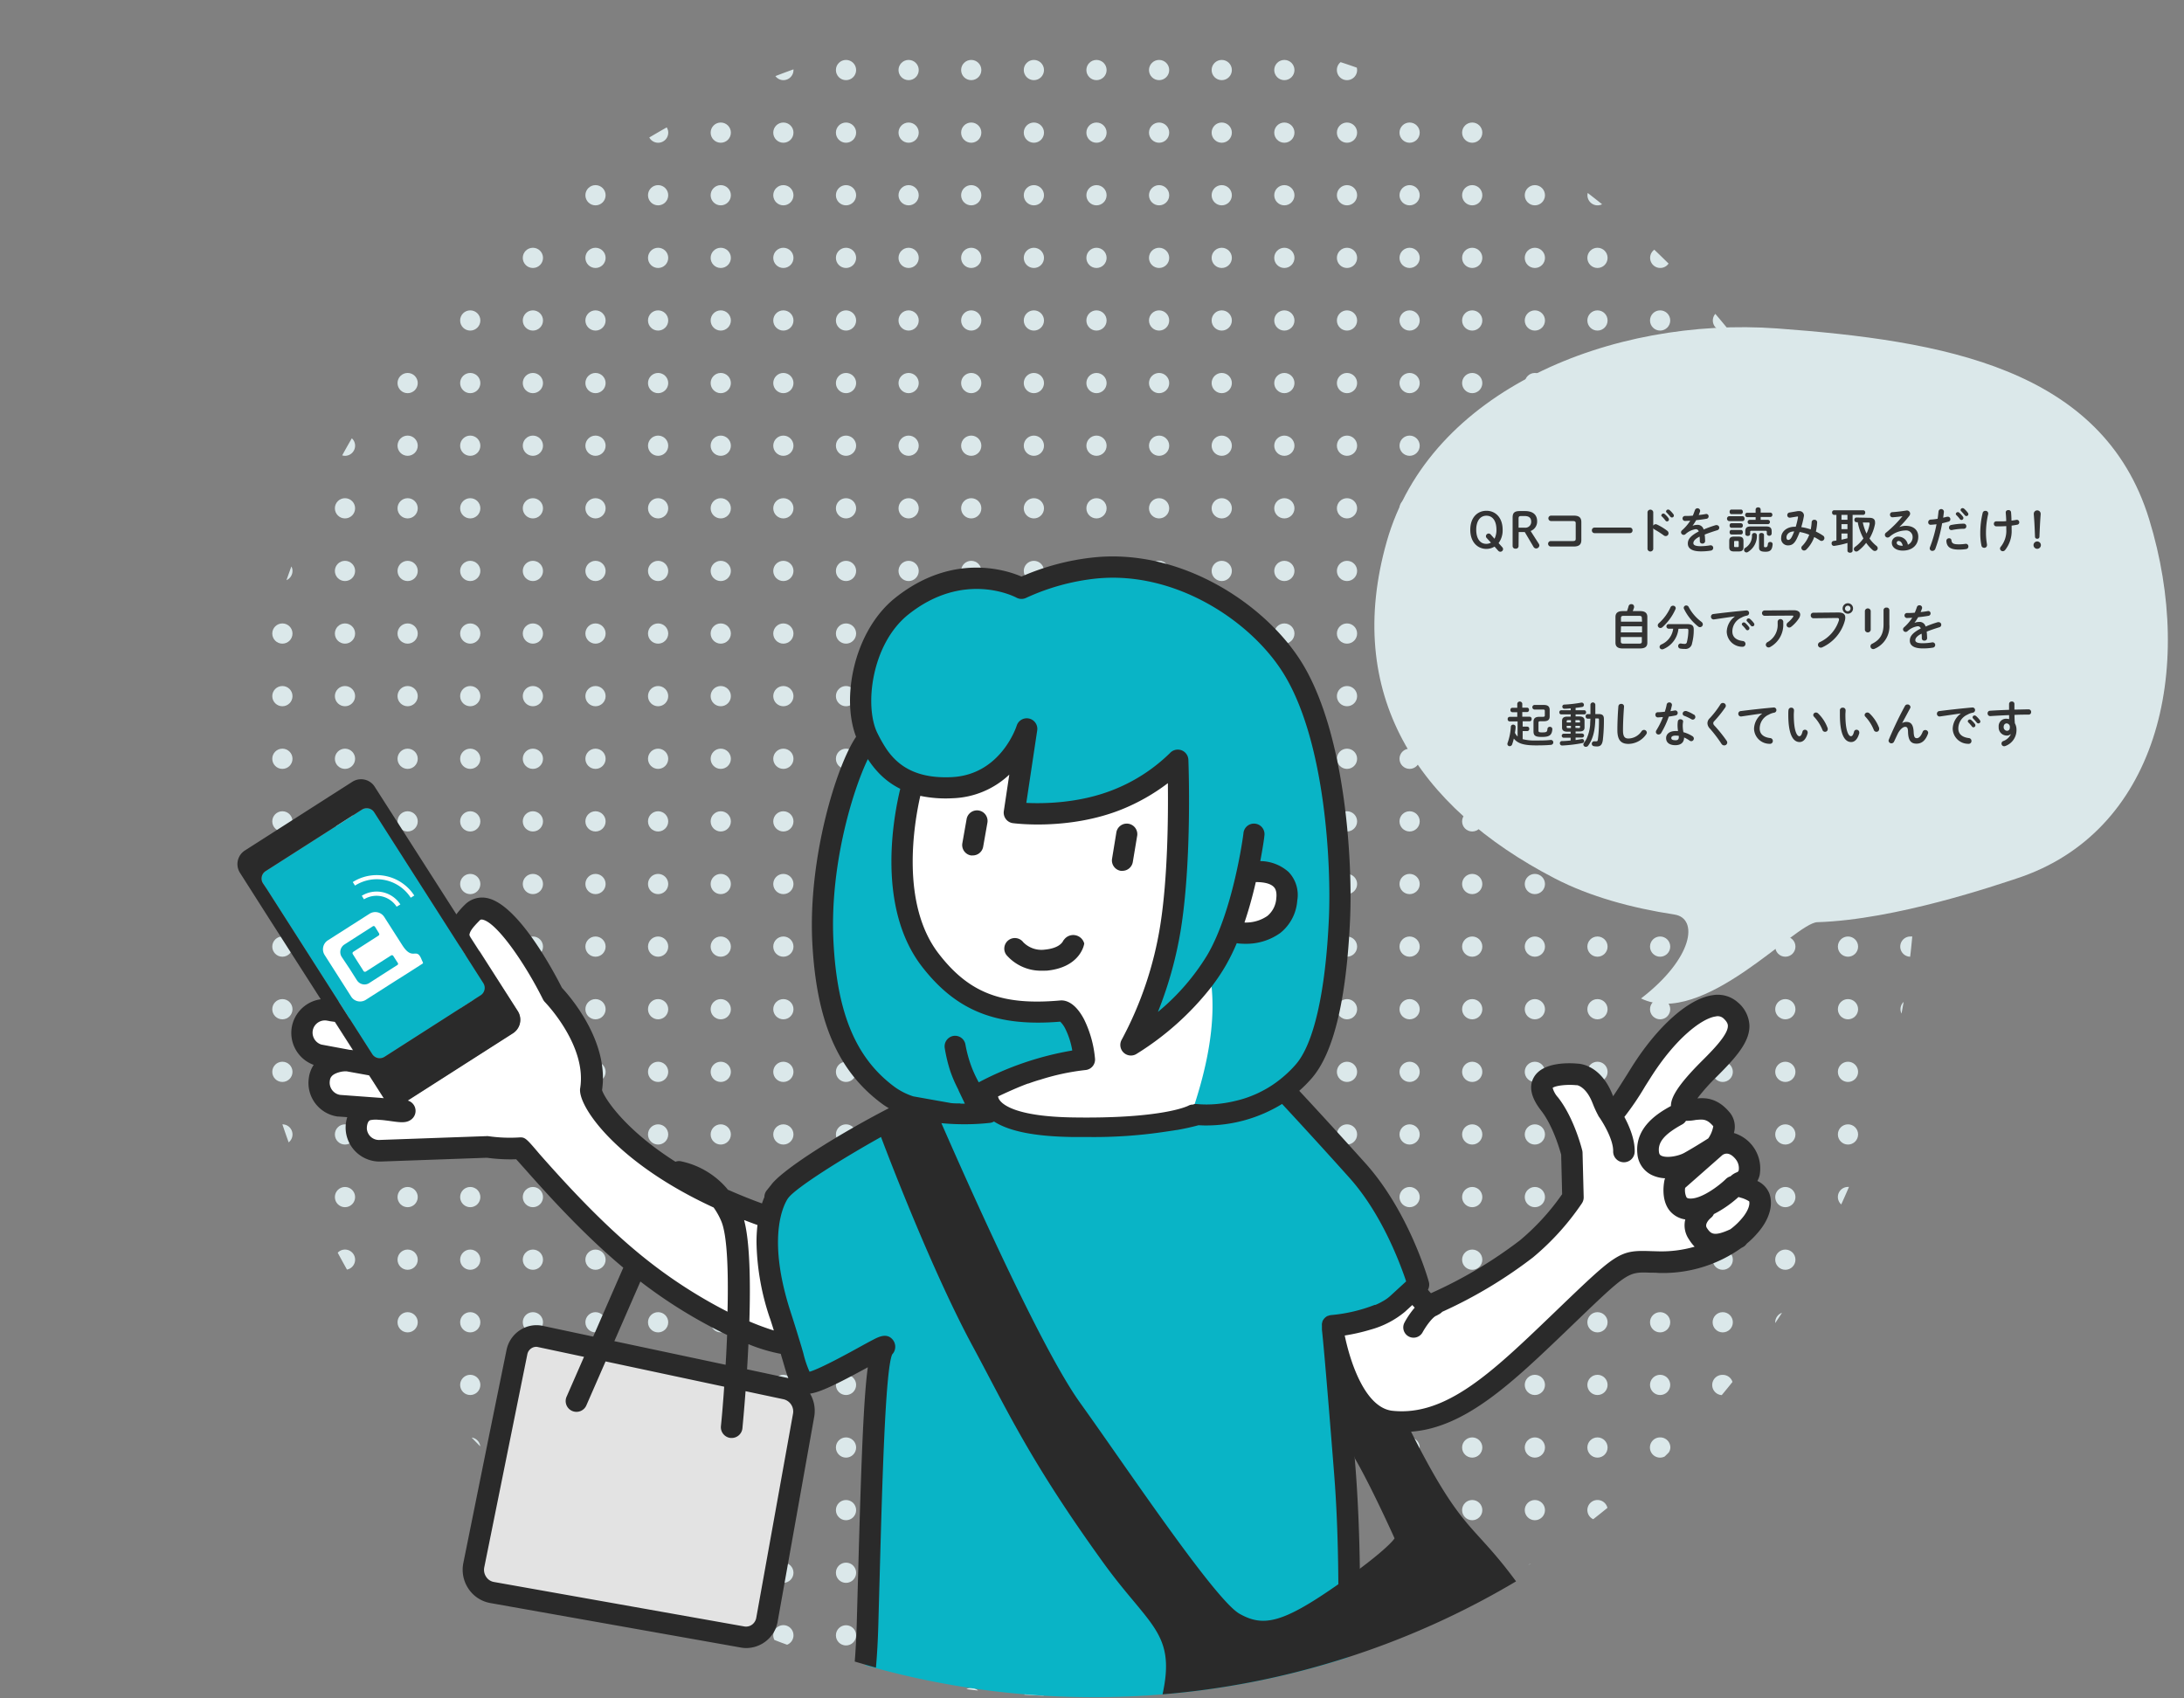 <svg xmlns="http://www.w3.org/2000/svg" viewBox="0 0 540 420"><rect x="0" y="0" width="540" height="420" fill="#808080" stroke="none"/><title>top_point2_consumer</title><g id="top_point2_consumer"><g id="dot"><path d="M469.9,187.64a2.5,2.5,0,0,0,2.5,2.5l.15,0c-.17-1.65-.37-3.3-.58-4.94A2.51,2.51,0,0,0,469.9,187.64Z" fill="#dbe8ea"/><path d="M472.4,200.62a2.5,2.5,0,0,0,0,5,2.44,2.44,0,0,0,1.2-.32c-.05-1.49-.11-3-.19-4.46A2.44,2.44,0,0,0,472.4,200.62Z" fill="#dbe8ea"/><path d="M472.4,216.11a2.5,2.5,0,0,0,0,5,2.4,2.4,0,0,0,1.13-.29c.06-1.45.11-2.9.14-4.36A2.47,2.47,0,0,0,472.4,216.11Z" fill="#dbe8ea"/><path d="M472.4,231.59a2.5,2.5,0,0,0-.11,5c.2-1.64.37-3.29.52-5A2.71,2.71,0,0,0,472.4,231.59Z" fill="#dbe8ea"/><path d="M469.9,249.57a2.42,2.42,0,0,0,.26,1.08c.18-1,.35-1.92.52-2.88A2.46,2.46,0,0,0,469.9,249.57Z" fill="#dbe8ea"/><path d="M455.87,128c-.44-1-.89-2-1.34-3a2.2,2.2,0,0,0-.11.68A2.51,2.51,0,0,0,455.87,128Z" fill="#dbe8ea"/><circle cx="456.92" cy="141.19" r="2.5" fill="#dbe8ea"/><circle cx="456.92" cy="156.67" r="2.5" fill="#dbe8ea"/><circle cx="456.92" cy="172.15" r="2.5" fill="#dbe8ea"/><circle cx="456.92" cy="187.64" r="2.5" fill="#dbe8ea"/><circle cx="456.92" cy="203.12" r="2.5" fill="#dbe8ea"/><circle cx="456.92" cy="218.61" r="2.5" fill="#dbe8ea"/><circle cx="456.92" cy="234.09" r="2.5" fill="#dbe8ea"/><circle cx="456.92" cy="249.57" r="2.5" fill="#dbe8ea"/><circle cx="456.92" cy="265.06" r="2.5" fill="#dbe8ea"/><circle cx="456.92" cy="280.54" r="2.5" fill="#dbe8ea"/><path d="M454.42,296a2.49,2.49,0,0,0,.83,1.85c.66-1.44,1.29-2.88,1.91-4.33l-.24,0A2.49,2.49,0,0,0,454.42,296Z" fill="#dbe8ea"/><circle cx="441.43" cy="110.22" r="2.5" fill="#dbe8ea"/><circle cx="441.43" cy="125.7" r="2.5" fill="#dbe8ea"/><circle cx="441.43" cy="141.19" r="2.5" fill="#dbe8ea"/><circle cx="441.43" cy="156.67" r="2.5" fill="#dbe8ea"/><circle cx="441.43" cy="172.15" r="2.5" fill="#dbe8ea"/><circle cx="441.43" cy="187.64" r="2.5" fill="#dbe8ea"/><circle cx="441.43" cy="203.12" r="2.5" fill="#dbe8ea"/><circle cx="441.43" cy="218.61" r="2.5" fill="#dbe8ea"/><circle cx="441.43" cy="234.09" r="2.5" fill="#dbe8ea"/><circle cx="441.43" cy="249.57" r="2.5" fill="#dbe8ea"/><circle cx="441.43" cy="265.06" r="2.5" fill="#dbe8ea"/><circle cx="441.43" cy="280.54" r="2.5" fill="#dbe8ea"/><circle cx="441.43" cy="296.03" r="2.5" fill="#dbe8ea"/><circle cx="441.43" cy="311.51" r="2.5" fill="#dbe8ea"/><path d="M438.93,327c0,.06,0,.12,0,.18.56-.84,1.12-1.68,1.67-2.53A2.5,2.5,0,0,0,438.93,327Z" fill="#dbe8ea"/><path d="M426,81.75a2.52,2.52,0,0,0,1.27-.35q-1.56-1.91-3.15-3.78A2.49,2.49,0,0,0,426,81.75Z" fill="#dbe8ea"/><circle cx="425.95" cy="94.73" r="2.5" fill="#dbe8ea"/><circle cx="425.95" cy="110.22" r="2.5" fill="#dbe8ea"/><circle cx="425.95" cy="125.7" r="2.5" fill="#dbe8ea"/><circle cx="425.95" cy="141.19" r="2.5" fill="#dbe8ea"/><circle cx="425.95" cy="156.67" r="2.5" fill="#dbe8ea"/><circle cx="425.95" cy="172.15" r="2.5" fill="#dbe8ea"/><circle cx="425.95" cy="187.64" r="2.5" fill="#dbe8ea"/><circle cx="425.95" cy="203.12" r="2.5" fill="#dbe8ea"/><circle cx="425.95" cy="218.61" r="2.5" fill="#dbe8ea"/><circle cx="425.95" cy="234.09" r="2.5" fill="#dbe8ea"/><circle cx="425.95" cy="249.57" r="2.5" fill="#dbe8ea"/><circle cx="425.95" cy="265.06" r="2.5" fill="#dbe8ea"/><circle cx="425.95" cy="280.54" r="2.5" fill="#dbe8ea"/><circle cx="425.95" cy="296.03" r="2.5" fill="#dbe8ea"/><circle cx="425.95" cy="311.51" r="2.5" fill="#dbe8ea"/><circle cx="425.95" cy="326.99" r="2.5" fill="#dbe8ea"/><path d="M426,340a2.49,2.49,0,0,0-.29,5c.9-1.08,1.78-2.16,2.65-3.25A2.48,2.48,0,0,0,426,340Z" fill="#dbe8ea"/><path d="M408,63.77a2.5,2.5,0,0,0,4.56,1.41c-1.17-1.16-2.34-2.3-3.53-3.43A2.51,2.51,0,0,0,408,63.77Z" fill="#dbe8ea"/><circle cx="410.47" cy="79.25" r="2.5" fill="#dbe8ea"/><circle cx="410.47" cy="94.73" r="2.5" fill="#dbe8ea"/><circle cx="410.47" cy="110.22" r="2.5" fill="#dbe8ea"/><circle cx="410.47" cy="125.7" r="2.5" fill="#dbe8ea"/><circle cx="410.47" cy="141.19" r="2.5" fill="#dbe8ea"/><circle cx="410.47" cy="156.67" r="2.5" fill="#dbe8ea"/><circle cx="410.47" cy="172.15" r="2.5" fill="#dbe8ea"/><circle cx="410.47" cy="187.64" r="2.5" fill="#dbe8ea"/><circle cx="410.47" cy="203.12" r="2.5" fill="#dbe8ea"/><circle cx="410.47" cy="218.61" r="2.5" fill="#dbe8ea"/><circle cx="410.47" cy="234.09" r="2.5" fill="#dbe8ea"/><circle cx="410.47" cy="249.57" r="2.5" fill="#dbe8ea"/><circle cx="410.47" cy="265.06" r="2.5" fill="#dbe8ea"/><circle cx="410.47" cy="280.54" r="2.5" fill="#dbe8ea"/><circle cx="410.47" cy="296.03" r="2.5" fill="#dbe8ea"/><circle cx="410.47" cy="311.51" r="2.5" fill="#dbe8ea"/><circle cx="410.47" cy="326.99" r="2.5" fill="#dbe8ea"/><circle cx="410.47" cy="342.48" r="2.5" fill="#dbe8ea"/><path d="M410.47,355.46a2.5,2.5,0,1,0,1.15,4.71c.34-.34.69-.67,1-1A2.42,2.42,0,0,0,413,358,2.5,2.5,0,0,0,410.47,355.46Z" fill="#dbe8ea"/><path d="M395,50.78a2.47,2.47,0,0,0,1.12-.27c-1.17-.94-2.36-1.87-3.55-2.79a2.6,2.6,0,0,0-.07.56A2.5,2.5,0,0,0,395,50.78Z" fill="#dbe8ea"/><circle cx="394.98" cy="63.77" r="2.5" fill="#dbe8ea"/><circle cx="394.98" cy="79.25" r="2.5" fill="#dbe8ea"/><circle cx="394.98" cy="94.73" r="2.5" fill="#dbe8ea"/><circle cx="394.98" cy="110.22" r="2.5" fill="#dbe8ea"/><circle cx="394.98" cy="125.7" r="2.5" fill="#dbe8ea"/><circle cx="394.98" cy="141.19" r="2.5" fill="#dbe8ea"/><circle cx="394.98" cy="156.67" r="2.5" fill="#dbe8ea"/><circle cx="394.98" cy="172.15" r="2.5" fill="#dbe8ea"/><circle cx="394.98" cy="187.64" r="2.5" fill="#dbe8ea"/><circle cx="394.98" cy="203.12" r="2.5" fill="#dbe8ea"/><circle cx="394.98" cy="218.61" r="2.5" fill="#dbe8ea"/><circle cx="394.98" cy="234.09" r="2.5" fill="#dbe8ea"/><circle cx="394.98" cy="249.57" r="2.5" fill="#dbe8ea"/><circle cx="394.98" cy="265.06" r="2.5" fill="#dbe8ea"/><circle cx="394.98" cy="280.54" r="2.5" fill="#dbe8ea"/><circle cx="394.98" cy="296.03" r="2.5" fill="#dbe8ea"/><circle cx="394.98" cy="311.51" r="2.5" fill="#dbe8ea"/><circle cx="394.98" cy="326.99" r="2.5" fill="#dbe8ea"/><circle cx="394.98" cy="342.48" r="2.5" fill="#dbe8ea"/><circle cx="394.98" cy="357.96" r="2.5" fill="#dbe8ea"/><path d="M395,370.94a2.49,2.49,0,0,0-1.07,4.75q1.77-1.38,3.51-2.8A2.52,2.52,0,0,0,395,370.94Z" fill="#dbe8ea"/><circle cx="379.5" cy="48.28" r="2.5" fill="#dbe8ea"/><circle cx="379.5" cy="63.77" r="2.5" fill="#dbe8ea"/><circle cx="379.5" cy="79.25" r="2.5" fill="#dbe8ea"/><circle cx="379.5" cy="94.73" r="2.5" fill="#dbe8ea"/><circle cx="379.5" cy="110.22" r="2.5" fill="#dbe8ea"/><circle cx="379.5" cy="125.7" r="2.5" fill="#dbe8ea"/><circle cx="379.5" cy="141.19" r="2.5" fill="#dbe8ea"/><circle cx="379.5" cy="156.67" r="2.5" fill="#dbe8ea"/><circle cx="379.5" cy="172.15" r="2.5" fill="#dbe8ea"/><circle cx="379.5" cy="187.64" r="2.5" fill="#dbe8ea"/><circle cx="379.5" cy="203.12" r="2.5" fill="#dbe8ea"/><circle cx="379.5" cy="218.61" r="2.5" fill="#dbe8ea"/><circle cx="379.5" cy="234.09" r="2.5" fill="#dbe8ea"/><circle cx="379.5" cy="249.57" r="2.5" fill="#dbe8ea"/><circle cx="379.5" cy="265.06" r="2.5" fill="#dbe8ea"/><circle cx="379.5" cy="280.54" r="2.5" fill="#dbe8ea"/><circle cx="379.5" cy="296.03" r="2.5" fill="#dbe8ea"/><circle cx="379.5" cy="311.51" r="2.5" fill="#dbe8ea"/><circle cx="379.5" cy="326.99" r="2.5" fill="#dbe8ea"/><circle cx="379.5" cy="342.48" r="2.5" fill="#dbe8ea"/><circle cx="379.5" cy="357.96" r="2.5" fill="#dbe8ea"/><circle cx="379.5" cy="373.44" r="2.5" fill="#dbe8ea"/><path d="M378.52,386.63a2.34,2.34,0,0,0-.65.42Z" fill="#dbe8ea"/><circle cx="364.01" cy="32.8" r="2.5" fill="#dbe8ea"/><circle cx="364.01" cy="48.28" r="2.5" fill="#dbe8ea"/><circle cx="364.01" cy="63.77" r="2.5" fill="#dbe8ea"/><circle cx="364.01" cy="79.25" r="2.5" fill="#dbe8ea"/><circle cx="364.01" cy="94.73" r="2.5" fill="#dbe8ea"/><circle cx="364.01" cy="110.22" r="2.5" fill="#dbe8ea"/><circle cx="364.01" cy="125.7" r="2.5" fill="#dbe8ea"/><circle cx="364.01" cy="141.19" r="2.5" fill="#dbe8ea"/><circle cx="364.01" cy="156.67" r="2.5" fill="#dbe8ea"/><circle cx="364.01" cy="172.15" r="2.5" fill="#dbe8ea"/><circle cx="364.01" cy="187.64" r="2.5" fill="#dbe8ea"/><circle cx="364.01" cy="203.12" r="2.5" fill="#dbe8ea"/><circle cx="364.01" cy="218.61" r="2.5" fill="#dbe8ea"/><circle cx="364.01" cy="234.09" r="2.5" fill="#dbe8ea"/><circle cx="364.01" cy="249.57" r="2.5" fill="#dbe8ea"/><circle cx="364.01" cy="265.06" r="2.5" fill="#dbe8ea"/><circle cx="364.01" cy="280.54" r="2.5" fill="#dbe8ea"/><circle cx="364.01" cy="296.03" r="2.5" fill="#dbe8ea"/><circle cx="364.01" cy="311.51" r="2.5" fill="#dbe8ea"/><circle cx="364.01" cy="326.99" r="2.5" fill="#dbe8ea"/><circle cx="364.01" cy="342.48" r="2.5" fill="#dbe8ea"/><circle cx="364.01" cy="357.96" r="2.5" fill="#dbe8ea"/><circle cx="364.01" cy="373.44" r="2.5" fill="#dbe8ea"/><circle cx="364.01" cy="388.93" r="2.5" fill="#dbe8ea"/><circle cx="348.53" cy="32.8" r="2.5" fill="#dbe8ea"/><circle cx="348.53" cy="48.28" r="2.5" fill="#dbe8ea"/><circle cx="348.53" cy="63.77" r="2.5" fill="#dbe8ea"/><circle cx="348.53" cy="79.25" r="2.5" fill="#dbe8ea"/><circle cx="348.53" cy="94.73" r="2.5" fill="#dbe8ea"/><circle cx="348.53" cy="110.22" r="2.5" fill="#dbe8ea"/><circle cx="348.53" cy="125.7" r="2.5" fill="#dbe8ea"/><circle cx="348.53" cy="141.19" r="2.5" fill="#dbe8ea"/><circle cx="348.53" cy="156.67" r="2.5" fill="#dbe8ea"/><circle cx="348.53" cy="172.15" r="2.5" fill="#dbe8ea"/><circle cx="348.53" cy="187.64" r="2.5" fill="#dbe8ea"/><circle cx="348.53" cy="203.12" r="2.5" fill="#dbe8ea"/><circle cx="348.53" cy="218.61" r="2.5" fill="#dbe8ea"/><circle cx="348.53" cy="234.09" r="2.5" fill="#dbe8ea"/><circle cx="348.53" cy="249.57" r="2.5" fill="#dbe8ea"/><circle cx="348.53" cy="265.06" r="2.5" fill="#dbe8ea"/><circle cx="348.53" cy="280.54" r="2.5" fill="#dbe8ea"/><circle cx="348.53" cy="296.03" r="2.5" fill="#dbe8ea"/><circle cx="348.53" cy="311.51" r="2.5" fill="#dbe8ea"/><circle cx="348.53" cy="326.99" r="2.5" fill="#dbe8ea"/><circle cx="348.53" cy="342.48" r="2.5" fill="#dbe8ea"/><circle cx="348.53" cy="357.96" r="2.5" fill="#dbe8ea"/><circle cx="348.53" cy="373.44" r="2.5" fill="#dbe8ea"/><circle cx="348.53" cy="388.93" r="2.5" fill="#dbe8ea"/><path d="M346.17,403.62c1.15-.48,2.28-1,3.41-1.47a2.45,2.45,0,0,0-1.05-.24A2.49,2.49,0,0,0,346.17,403.62Z" fill="#dbe8ea"/><path d="M330.55,17.32a2.5,2.5,0,0,0,5,0,2.27,2.27,0,0,0-.08-.59c-1.32-.47-2.64-.92-4-1.36A2.45,2.45,0,0,0,330.55,17.32Z" fill="#dbe8ea"/><circle cx="333.05" cy="32.8" r="2.5" fill="#dbe8ea"/><circle cx="333.05" cy="48.28" r="2.5" fill="#dbe8ea"/><circle cx="333.05" cy="63.77" r="2.5" fill="#dbe8ea"/><circle cx="333.05" cy="79.25" r="2.5" fill="#dbe8ea"/><circle cx="333.05" cy="94.73" r="2.5" fill="#dbe8ea"/><circle cx="333.05" cy="110.22" r="2.5" fill="#dbe8ea"/><circle cx="333.05" cy="125.7" r="2.5" fill="#dbe8ea"/><circle cx="333.05" cy="141.19" r="2.5" fill="#dbe8ea"/><circle cx="333.05" cy="156.67" r="2.5" fill="#dbe8ea"/><circle cx="333.05" cy="172.15" r="2.5" fill="#dbe8ea"/><circle cx="333.05" cy="187.64" r="2.5" fill="#dbe8ea"/><circle cx="333.05" cy="203.12" r="2.5" fill="#dbe8ea"/><circle cx="333.05" cy="218.61" r="2.5" fill="#dbe8ea"/><circle cx="333.05" cy="234.09" r="2.5" fill="#dbe8ea"/><circle cx="333.05" cy="249.57" r="2.5" fill="#dbe8ea"/><circle cx="333.05" cy="265.06" r="2.5" fill="#dbe8ea"/><circle cx="333.05" cy="280.54" r="2.5" fill="#dbe8ea"/><circle cx="333.05" cy="296.03" r="2.5" fill="#dbe8ea"/><circle cx="333.05" cy="311.51" r="2.5" fill="#dbe8ea"/><circle cx="333.05" cy="326.99" r="2.5" fill="#dbe8ea"/><circle cx="333.05" cy="342.48" r="2.5" fill="#dbe8ea"/><circle cx="333.05" cy="357.96" r="2.5" fill="#dbe8ea"/><circle cx="333.05" cy="373.44" r="2.5" fill="#dbe8ea"/><circle cx="333.05" cy="388.93" r="2.5" fill="#dbe8ea"/><circle cx="333.05" cy="404.41" r="2.5" fill="#dbe8ea"/><circle cx="317.56" cy="17.32" r="2.5" fill="#dbe8ea"/><circle cx="317.56" cy="32.8" r="2.5" fill="#dbe8ea"/><circle cx="317.56" cy="48.28" r="2.5" fill="#dbe8ea"/><circle cx="317.56" cy="63.77" r="2.5" fill="#dbe8ea"/><circle cx="317.56" cy="79.25" r="2.5" fill="#dbe8ea"/><circle cx="317.56" cy="94.73" r="2.5" fill="#dbe8ea"/><circle cx="317.56" cy="110.22" r="2.5" fill="#dbe8ea"/><circle cx="317.56" cy="125.7" r="2.5" fill="#dbe8ea"/><circle cx="317.56" cy="141.19" r="2.5" fill="#dbe8ea"/><circle cx="317.56" cy="156.67" r="2.5" fill="#dbe8ea"/><circle cx="317.56" cy="172.15" r="2.5" fill="#dbe8ea"/><circle cx="317.56" cy="187.64" r="2.5" fill="#dbe8ea"/><circle cx="317.56" cy="203.12" r="2.5" fill="#dbe8ea"/><circle cx="317.56" cy="218.61" r="2.5" fill="#dbe8ea"/><circle cx="317.56" cy="234.09" r="2.5" fill="#dbe8ea"/><circle cx="317.56" cy="249.57" r="2.5" fill="#dbe8ea"/><circle cx="317.56" cy="265.06" r="2.5" fill="#dbe8ea"/><circle cx="317.56" cy="280.54" r="2.5" fill="#dbe8ea"/><circle cx="317.56" cy="296.03" r="2.5" fill="#dbe8ea"/><circle cx="317.56" cy="311.51" r="2.5" fill="#dbe8ea"/><circle cx="317.56" cy="326.99" r="2.5" fill="#dbe8ea"/><circle cx="317.56" cy="342.48" r="2.5" fill="#dbe8ea"/><circle cx="317.56" cy="357.96" r="2.5" fill="#dbe8ea"/><circle cx="317.56" cy="373.44" r="2.5" fill="#dbe8ea"/><circle cx="317.56" cy="388.93" r="2.5" fill="#dbe8ea"/><circle cx="317.56" cy="404.41" r="2.5" fill="#dbe8ea"/><circle cx="302.08" cy="17.32" r="2.5" fill="#dbe8ea"/><circle cx="302.08" cy="32.8" r="2.5" fill="#dbe8ea"/><circle cx="302.08" cy="48.28" r="2.5" fill="#dbe8ea"/><circle cx="302.08" cy="63.77" r="2.5" fill="#dbe8ea"/><circle cx="302.08" cy="79.25" r="2.5" fill="#dbe8ea"/><circle cx="302.08" cy="94.73" r="2.5" fill="#dbe8ea"/><circle cx="302.08" cy="110.22" r="2.5" fill="#dbe8ea"/><circle cx="302.08" cy="125.7" r="2.5" fill="#dbe8ea"/><circle cx="302.08" cy="141.19" r="2.5" fill="#dbe8ea"/><circle cx="302.08" cy="156.67" r="2.5" fill="#dbe8ea"/><circle cx="302.08" cy="172.15" r="2.5" fill="#dbe8ea"/><circle cx="302.08" cy="187.64" r="2.5" fill="#dbe8ea"/><circle cx="302.08" cy="203.12" r="2.5" fill="#dbe8ea"/><circle cx="302.08" cy="218.61" r="2.5" fill="#dbe8ea"/><circle cx="302.08" cy="234.09" r="2.5" fill="#dbe8ea"/><circle cx="302.08" cy="249.57" r="2.5" fill="#dbe8ea"/><circle cx="302.08" cy="265.06" r="2.5" fill="#dbe8ea"/><circle cx="302.08" cy="280.54" r="2.5" fill="#dbe8ea"/><circle cx="302.08" cy="296.03" r="2.5" fill="#dbe8ea"/><circle cx="302.08" cy="311.51" r="2.5" fill="#dbe8ea"/><circle cx="302.08" cy="326.99" r="2.5" fill="#dbe8ea"/><circle cx="302.08" cy="342.48" r="2.5" fill="#dbe8ea"/><circle cx="302.08" cy="357.96" r="2.5" fill="#dbe8ea"/><circle cx="302.08" cy="373.44" r="2.5" fill="#dbe8ea"/><circle cx="302.08" cy="388.93" r="2.5" fill="#dbe8ea"/><circle cx="302.08" cy="404.41" r="2.5" fill="#dbe8ea"/><circle cx="286.59" cy="17.32" r="2.5" fill="#dbe8ea"/><circle cx="286.59" cy="32.8" r="2.5" fill="#dbe8ea"/><circle cx="286.59" cy="48.28" r="2.5" fill="#dbe8ea"/><circle cx="286.59" cy="63.77" r="2.5" fill="#dbe8ea"/><circle cx="286.59" cy="79.25" r="2.5" fill="#dbe8ea"/><circle cx="286.59" cy="94.73" r="2.5" fill="#dbe8ea"/><circle cx="286.59" cy="110.22" r="2.5" fill="#dbe8ea"/><circle cx="286.59" cy="125.7" r="2.5" fill="#dbe8ea"/><circle cx="286.59" cy="141.19" r="2.5" fill="#dbe8ea"/><circle cx="286.59" cy="156.67" r="2.5" fill="#dbe8ea"/><circle cx="286.59" cy="172.15" r="2.5" fill="#dbe8ea"/><circle cx="286.59" cy="187.64" r="2.5" fill="#dbe8ea"/><circle cx="286.59" cy="203.12" r="2.5" fill="#dbe8ea"/><circle cx="286.59" cy="218.61" r="2.5" fill="#dbe8ea"/><circle cx="286.59" cy="234.09" r="2.5" fill="#dbe8ea"/><circle cx="286.59" cy="249.57" r="2.5" fill="#dbe8ea"/><circle cx="286.59" cy="265.06" r="2.5" fill="#dbe8ea"/><circle cx="286.59" cy="280.54" r="2.5" fill="#dbe8ea"/><circle cx="286.59" cy="296.03" r="2.5" fill="#dbe8ea"/><circle cx="286.59" cy="311.51" r="2.5" fill="#dbe8ea"/><circle cx="286.59" cy="326.99" r="2.5" fill="#dbe8ea"/><circle cx="286.59" cy="342.48" r="2.5" fill="#dbe8ea"/><circle cx="286.59" cy="357.96" r="2.5" fill="#dbe8ea"/><circle cx="286.59" cy="373.44" r="2.5" fill="#dbe8ea"/><circle cx="286.59" cy="388.93" r="2.5" fill="#dbe8ea"/><circle cx="286.59" cy="404.41" r="2.5" fill="#dbe8ea"/><path d="M286.59,417.4a2.47,2.47,0,0,0-2.2,1.34c1.39-.12,2.77-.25,4.15-.39A2.46,2.46,0,0,0,286.59,417.4Z" fill="#dbe8ea"/><circle cx="271.11" cy="17.32" r="2.5" fill="#dbe8ea"/><circle cx="271.11" cy="32.8" r="2.5" fill="#dbe8ea"/><circle cx="271.11" cy="48.28" r="2.5" fill="#dbe8ea"/><circle cx="271.11" cy="63.77" r="2.5" fill="#dbe8ea"/><circle cx="271.11" cy="79.25" r="2.5" fill="#dbe8ea"/><circle cx="271.11" cy="94.73" r="2.5" fill="#dbe8ea"/><circle cx="271.11" cy="110.22" r="2.5" fill="#dbe8ea"/><circle cx="271.11" cy="125.7" r="2.5" fill="#dbe8ea"/><circle cx="271.11" cy="141.19" r="2.5" fill="#dbe8ea"/><circle cx="271.11" cy="156.67" r="2.5" fill="#dbe8ea"/><circle cx="271.11" cy="172.15" r="2.5" fill="#dbe8ea"/><circle cx="271.11" cy="187.64" r="2.5" fill="#dbe8ea"/><circle cx="271.11" cy="203.12" r="2.5" fill="#dbe8ea"/><circle cx="271.11" cy="218.61" r="2.5" fill="#dbe8ea"/><circle cx="271.11" cy="234.09" r="2.5" fill="#dbe8ea"/><circle cx="271.11" cy="249.57" r="2.5" fill="#dbe8ea"/><circle cx="271.11" cy="265.06" r="2.5" fill="#dbe8ea"/><circle cx="271.11" cy="280.54" r="2.5" fill="#dbe8ea"/><circle cx="271.11" cy="296.03" r="2.5" fill="#dbe8ea"/><circle cx="271.11" cy="311.51" r="2.5" fill="#dbe8ea"/><circle cx="271.11" cy="326.99" r="2.5" fill="#dbe8ea"/><circle cx="271.11" cy="342.48" r="2.5" fill="#dbe8ea"/><circle cx="271.11" cy="357.96" r="2.5" fill="#dbe8ea"/><circle cx="271.11" cy="373.44" r="2.5" fill="#dbe8ea"/><circle cx="271.11" cy="388.93" r="2.5" fill="#dbe8ea"/><circle cx="271.11" cy="404.41" r="2.5" fill="#dbe8ea"/><path d="M271.11,417.4a2.5,2.5,0,0,0-2.46,2.09c1.64,0,3.28-.05,4.91-.1A2.5,2.5,0,0,0,271.11,417.4Z" fill="#dbe8ea"/><circle cx="255.63" cy="17.32" r="2.5" fill="#dbe8ea"/><circle cx="255.63" cy="32.8" r="2.5" fill="#dbe8ea"/><circle cx="255.63" cy="48.28" r="2.5" fill="#dbe8ea"/><circle cx="255.63" cy="63.77" r="2.5" fill="#dbe8ea"/><circle cx="255.63" cy="79.25" r="2.5" fill="#dbe8ea"/><circle cx="255.63" cy="94.73" r="2.5" fill="#dbe8ea"/><circle cx="255.63" cy="110.22" r="2.5" fill="#dbe8ea"/><circle cx="255.63" cy="125.7" r="2.5" fill="#dbe8ea"/><circle cx="255.63" cy="141.19" r="2.5" fill="#dbe8ea"/><circle cx="255.63" cy="156.67" r="2.5" fill="#dbe8ea"/><circle cx="255.63" cy="172.15" r="2.5" fill="#dbe8ea"/><circle cx="255.63" cy="187.64" r="2.5" fill="#dbe8ea"/><circle cx="255.63" cy="203.12" r="2.5" fill="#dbe8ea"/><circle cx="255.63" cy="218.61" r="2.5" fill="#dbe8ea"/><circle cx="255.63" cy="234.09" r="2.5" fill="#dbe8ea"/><circle cx="255.63" cy="249.57" r="2.5" fill="#dbe8ea"/><circle cx="255.63" cy="265.06" r="2.5" fill="#dbe8ea"/><circle cx="255.63" cy="280.54" r="2.5" fill="#dbe8ea"/><circle cx="255.63" cy="296.03" r="2.5" fill="#dbe8ea"/><circle cx="255.63" cy="311.51" r="2.5" fill="#dbe8ea"/><circle cx="255.63" cy="326.99" r="2.5" fill="#dbe8ea"/><circle cx="255.63" cy="342.48" r="2.5" fill="#dbe8ea"/><circle cx="255.63" cy="357.96" r="2.5" fill="#dbe8ea"/><circle cx="255.63" cy="373.44" r="2.5" fill="#dbe8ea"/><circle cx="255.63" cy="388.93" r="2.5" fill="#dbe8ea"/><circle cx="255.63" cy="404.41" r="2.5" fill="#dbe8ea"/><path d="M255.63,417.4a2.5,2.5,0,0,0-2.36,1.69c1.59.1,3.19.19,4.79.25A2.49,2.49,0,0,0,255.63,417.4Z" fill="#dbe8ea"/><circle cx="240.14" cy="17.32" r="2.5" fill="#dbe8ea"/><circle cx="240.14" cy="32.8" r="2.5" fill="#dbe8ea"/><circle cx="240.14" cy="48.28" r="2.5" fill="#dbe8ea"/><circle cx="240.14" cy="63.77" r="2.5" fill="#dbe8ea"/><circle cx="240.14" cy="79.25" r="2.5" fill="#dbe8ea"/><circle cx="240.14" cy="94.73" r="2.5" fill="#dbe8ea"/><circle cx="240.14" cy="110.22" r="2.5" fill="#dbe8ea"/><circle cx="240.14" cy="125.7" r="2.5" fill="#dbe8ea"/><circle cx="240.14" cy="141.19" r="2.5" fill="#dbe8ea"/><circle cx="240.14" cy="156.67" r="2.5" fill="#dbe8ea"/><circle cx="240.14" cy="172.15" r="2.5" fill="#dbe8ea"/><circle cx="240.14" cy="187.64" r="2.5" fill="#dbe8ea"/><circle cx="240.14" cy="203.12" r="2.5" fill="#dbe8ea"/><circle cx="240.14" cy="218.61" r="2.5" fill="#dbe8ea"/><circle cx="240.14" cy="234.09" r="2.5" fill="#dbe8ea"/><circle cx="240.14" cy="249.57" r="2.5" fill="#dbe8ea"/><circle cx="240.14" cy="265.06" r="2.5" fill="#dbe8ea"/><circle cx="240.14" cy="280.54" r="2.5" fill="#dbe8ea"/><circle cx="240.14" cy="296.03" r="2.5" fill="#dbe8ea"/><circle cx="240.14" cy="311.51" r="2.5" fill="#dbe8ea"/><circle cx="240.14" cy="326.99" r="2.5" fill="#dbe8ea"/><circle cx="240.14" cy="342.48" r="2.5" fill="#dbe8ea"/><circle cx="240.14" cy="357.96" r="2.5" fill="#dbe8ea"/><circle cx="240.14" cy="373.44" r="2.5" fill="#dbe8ea"/><circle cx="240.14" cy="388.93" r="2.5" fill="#dbe8ea"/><circle cx="240.14" cy="404.41" r="2.5" fill="#dbe8ea"/><path d="M240.14,417.4a2.47,2.47,0,0,0-1.18.31l2.87.35A2.46,2.46,0,0,0,240.14,417.4Z" fill="#dbe8ea"/><circle cx="224.66" cy="17.32" r="2.5" fill="#dbe8ea"/><circle cx="224.66" cy="32.8" r="2.5" fill="#dbe8ea"/><circle cx="224.66" cy="48.28" r="2.5" fill="#dbe8ea"/><circle cx="224.66" cy="63.77" r="2.5" fill="#dbe8ea"/><circle cx="224.66" cy="79.25" r="2.5" fill="#dbe8ea"/><circle cx="224.66" cy="94.73" r="2.5" fill="#dbe8ea"/><circle cx="224.66" cy="110.22" r="2.5" fill="#dbe8ea"/><circle cx="224.66" cy="125.7" r="2.5" fill="#dbe8ea"/><circle cx="224.66" cy="141.19" r="2.5" fill="#dbe8ea"/><circle cx="224.66" cy="156.67" r="2.5" fill="#dbe8ea"/><circle cx="224.66" cy="172.15" r="2.5" fill="#dbe8ea"/><circle cx="224.66" cy="187.64" r="2.5" fill="#dbe8ea"/><circle cx="224.66" cy="203.12" r="2.5" fill="#dbe8ea"/><circle cx="224.66" cy="218.61" r="2.5" fill="#dbe8ea"/><circle cx="224.66" cy="234.09" r="2.5" fill="#dbe8ea"/><circle cx="224.66" cy="249.57" r="2.5" fill="#dbe8ea"/><circle cx="224.66" cy="265.06" r="2.5" fill="#dbe8ea"/><circle cx="224.66" cy="280.54" r="2.5" fill="#dbe8ea"/><circle cx="224.66" cy="296.03" r="2.5" fill="#dbe8ea"/><circle cx="224.66" cy="311.51" r="2.5" fill="#dbe8ea"/><circle cx="224.66" cy="326.99" r="2.5" fill="#dbe8ea"/><circle cx="224.66" cy="342.48" r="2.5" fill="#dbe8ea"/><circle cx="224.66" cy="357.96" r="2.5" fill="#dbe8ea"/><circle cx="224.66" cy="373.44" r="2.5" fill="#dbe8ea"/><circle cx="224.66" cy="388.93" r="2.5" fill="#dbe8ea"/><circle cx="224.66" cy="404.41" r="2.5" fill="#dbe8ea"/><circle cx="209.18" cy="17.32" r="2.5" fill="#dbe8ea"/><circle cx="209.18" cy="32.8" r="2.5" fill="#dbe8ea"/><circle cx="209.18" cy="48.28" r="2.5" fill="#dbe8ea"/><circle cx="209.18" cy="63.77" r="2.5" fill="#dbe8ea"/><circle cx="209.18" cy="79.25" r="2.5" fill="#dbe8ea"/><circle cx="209.18" cy="94.73" r="2.5" fill="#dbe8ea"/><circle cx="209.18" cy="110.22" r="2.5" fill="#dbe8ea"/><circle cx="209.18" cy="125.7" r="2.5" fill="#dbe8ea"/><circle cx="209.18" cy="141.19" r="2.5" fill="#dbe8ea"/><circle cx="209.18" cy="156.67" r="2.5" fill="#dbe8ea"/><circle cx="209.18" cy="172.15" r="2.5" fill="#dbe8ea"/><circle cx="209.18" cy="187.64" r="2.5" fill="#dbe8ea"/><circle cx="209.18" cy="203.12" r="2.5" fill="#dbe8ea"/><circle cx="209.18" cy="218.61" r="2.5" fill="#dbe8ea"/><circle cx="209.18" cy="234.09" r="2.5" fill="#dbe8ea"/><circle cx="209.18" cy="249.57" r="2.5" fill="#dbe8ea"/><circle cx="209.18" cy="265.06" r="2.5" fill="#dbe8ea"/><circle cx="209.18" cy="280.54" r="2.5" fill="#dbe8ea"/><circle cx="209.18" cy="296.03" r="2.5" fill="#dbe8ea"/><circle cx="209.18" cy="311.51" r="2.5" fill="#dbe8ea"/><circle cx="209.18" cy="326.99" r="2.5" fill="#dbe8ea"/><circle cx="209.18" cy="342.48" r="2.5" fill="#dbe8ea"/><circle cx="209.18" cy="357.96" r="2.5" fill="#dbe8ea"/><circle cx="209.18" cy="373.44" r="2.5" fill="#dbe8ea"/><circle cx="209.18" cy="388.93" r="2.5" fill="#dbe8ea"/><circle cx="209.18" cy="404.41" r="2.5" fill="#dbe8ea"/><path d="M193.69,19.82a2.5,2.5,0,0,0,2.5-2.5c0-.06,0-.11,0-.17q-2.25.81-4.47,1.67A2.5,2.5,0,0,0,193.69,19.82Z" fill="#dbe8ea"/><circle cx="193.69" cy="32.8" r="2.5" fill="#dbe8ea"/><circle cx="193.69" cy="48.28" r="2.5" fill="#dbe8ea"/><circle cx="193.69" cy="63.77" r="2.5" fill="#dbe8ea"/><circle cx="193.69" cy="79.25" r="2.5" fill="#dbe8ea"/><circle cx="193.69" cy="94.73" r="2.5" fill="#dbe8ea"/><circle cx="193.69" cy="110.22" r="2.5" fill="#dbe8ea"/><circle cx="193.69" cy="125.7" r="2.5" fill="#dbe8ea"/><circle cx="193.69" cy="141.19" r="2.5" fill="#dbe8ea"/><circle cx="193.69" cy="156.67" r="2.5" fill="#dbe8ea"/><circle cx="193.69" cy="172.15" r="2.5" fill="#dbe8ea"/><circle cx="193.69" cy="187.64" r="2.5" fill="#dbe8ea"/><circle cx="193.69" cy="203.12" r="2.5" fill="#dbe8ea"/><circle cx="193.69" cy="218.61" r="2.5" fill="#dbe8ea"/><circle cx="193.69" cy="234.09" r="2.5" fill="#dbe8ea"/><circle cx="193.69" cy="249.57" r="2.5" fill="#dbe8ea"/><circle cx="193.69" cy="265.06" r="2.5" fill="#dbe8ea"/><circle cx="193.69" cy="280.54" r="2.5" fill="#dbe8ea"/><circle cx="193.69" cy="296.03" r="2.5" fill="#dbe8ea"/><circle cx="193.69" cy="311.51" r="2.5" fill="#dbe8ea"/><circle cx="193.69" cy="326.99" r="2.5" fill="#dbe8ea"/><circle cx="193.69" cy="342.48" r="2.5" fill="#dbe8ea"/><circle cx="193.69" cy="357.96" r="2.5" fill="#dbe8ea"/><circle cx="193.69" cy="373.44" r="2.5" fill="#dbe8ea"/><circle cx="193.69" cy="388.93" r="2.5" fill="#dbe8ea"/><path d="M196.19,404.41a2.5,2.5,0,1,0-4.72,1.13c1,.41,2.09.81,3.14,1.19A2.49,2.49,0,0,0,196.19,404.41Z" fill="#dbe8ea"/><circle cx="178.21" cy="32.8" r="2.5" fill="#dbe8ea"/><circle cx="178.21" cy="48.28" r="2.5" fill="#dbe8ea"/><circle cx="178.21" cy="63.77" r="2.5" fill="#dbe8ea"/><circle cx="178.21" cy="79.25" r="2.5" fill="#dbe8ea"/><circle cx="178.21" cy="94.73" r="2.5" fill="#dbe8ea"/><circle cx="178.21" cy="110.22" r="2.5" fill="#dbe8ea"/><circle cx="178.21" cy="125.7" r="2.5" fill="#dbe8ea"/><circle cx="178.21" cy="141.19" r="2.5" fill="#dbe8ea"/><circle cx="178.21" cy="156.67" r="2.5" fill="#dbe8ea"/><circle cx="178.21" cy="172.15" r="2.5" fill="#dbe8ea"/><circle cx="178.21" cy="187.64" r="2.5" fill="#dbe8ea"/><circle cx="178.21" cy="203.12" r="2.5" fill="#dbe8ea"/><circle cx="178.21" cy="218.61" r="2.5" fill="#dbe8ea"/><circle cx="178.21" cy="234.09" r="2.5" fill="#dbe8ea"/><circle cx="178.21" cy="249.57" r="2.5" fill="#dbe8ea"/><circle cx="178.21" cy="265.06" r="2.5" fill="#dbe8ea"/><circle cx="178.21" cy="280.54" r="2.5" fill="#dbe8ea"/><circle cx="178.21" cy="296.03" r="2.5" fill="#dbe8ea"/><circle cx="178.21" cy="311.51" r="2.5" fill="#dbe8ea"/><circle cx="178.21" cy="326.99" r="2.5" fill="#dbe8ea"/><circle cx="178.21" cy="342.48" r="2.5" fill="#dbe8ea"/><circle cx="178.21" cy="357.96" r="2.5" fill="#dbe8ea"/><circle cx="178.21" cy="373.44" r="2.5" fill="#dbe8ea"/><circle cx="178.21" cy="388.93" r="2.5" fill="#dbe8ea"/><path d="M162.72,35.3a2.49,2.49,0,0,0,2.13-3.8c-1.45.82-2.88,1.65-4.31,2.5A2.5,2.5,0,0,0,162.72,35.3Z" fill="#dbe8ea"/><circle cx="162.72" cy="48.28" r="2.5" fill="#dbe8ea"/><circle cx="162.72" cy="63.77" r="2.5" fill="#dbe8ea"/><circle cx="162.72" cy="79.25" r="2.5" fill="#dbe8ea"/><circle cx="162.72" cy="94.73" r="2.5" fill="#dbe8ea"/><circle cx="162.72" cy="110.22" r="2.5" fill="#dbe8ea"/><circle cx="162.72" cy="125.7" r="2.5" fill="#dbe8ea"/><circle cx="162.72" cy="141.19" r="2.5" fill="#dbe8ea"/><circle cx="162.72" cy="156.67" r="2.5" fill="#dbe8ea"/><circle cx="162.72" cy="172.15" r="2.5" fill="#dbe8ea"/><circle cx="162.72" cy="187.64" r="2.5" fill="#dbe8ea"/><circle cx="162.72" cy="203.12" r="2.5" fill="#dbe8ea"/><circle cx="162.72" cy="218.61" r="2.5" fill="#dbe8ea"/><circle cx="162.72" cy="234.09" r="2.5" fill="#dbe8ea"/><circle cx="162.72" cy="249.57" r="2.5" fill="#dbe8ea"/><circle cx="162.72" cy="265.06" r="2.5" fill="#dbe8ea"/><circle cx="162.72" cy="280.54" r="2.5" fill="#dbe8ea"/><circle cx="162.72" cy="296.03" r="2.5" fill="#dbe8ea"/><circle cx="162.72" cy="311.51" r="2.5" fill="#dbe8ea"/><circle cx="162.72" cy="326.99" r="2.5" fill="#dbe8ea"/><circle cx="162.72" cy="342.48" r="2.5" fill="#dbe8ea"/><circle cx="162.72" cy="357.96" r="2.5" fill="#dbe8ea"/><circle cx="162.72" cy="373.44" r="2.5" fill="#dbe8ea"/><path d="M165.22,388.93a2.5,2.5,0,0,0-5,0,2.45,2.45,0,0,0,.76,1.78l1,.59a2.36,2.36,0,0,0,.75.13A2.5,2.5,0,0,0,165.22,388.93Z" fill="#dbe8ea"/><circle cx="147.24" cy="48.28" r="2.5" fill="#dbe8ea"/><circle cx="147.24" cy="63.77" r="2.5" fill="#dbe8ea"/><circle cx="147.24" cy="79.25" r="2.5" fill="#dbe8ea"/><circle cx="147.24" cy="94.73" r="2.5" fill="#dbe8ea"/><circle cx="147.24" cy="110.22" r="2.5" fill="#dbe8ea"/><circle cx="147.24" cy="125.7" r="2.5" fill="#dbe8ea"/><circle cx="147.24" cy="141.19" r="2.5" fill="#dbe8ea"/><circle cx="147.24" cy="156.67" r="2.5" fill="#dbe8ea"/><circle cx="147.24" cy="172.15" r="2.5" fill="#dbe8ea"/><circle cx="147.24" cy="187.64" r="2.5" fill="#dbe8ea"/><circle cx="147.24" cy="203.12" r="2.5" fill="#dbe8ea"/><circle cx="147.24" cy="218.61" r="2.5" fill="#dbe8ea"/><circle cx="147.24" cy="234.09" r="2.5" fill="#dbe8ea"/><circle cx="147.24" cy="249.57" r="2.5" fill="#dbe8ea"/><circle cx="147.24" cy="265.06" r="2.5" fill="#dbe8ea"/><circle cx="147.24" cy="280.54" r="2.5" fill="#dbe8ea"/><circle cx="147.24" cy="296.03" r="2.5" fill="#dbe8ea"/><circle cx="147.24" cy="311.51" r="2.5" fill="#dbe8ea"/><circle cx="147.24" cy="326.99" r="2.5" fill="#dbe8ea"/><circle cx="147.24" cy="342.48" r="2.5" fill="#dbe8ea"/><circle cx="147.24" cy="357.96" r="2.5" fill="#dbe8ea"/><circle cx="147.24" cy="373.44" r="2.5" fill="#dbe8ea"/><circle cx="131.76" cy="63.77" r="2.5" fill="#dbe8ea"/><circle cx="131.76" cy="79.25" r="2.5" fill="#dbe8ea"/><circle cx="131.76" cy="94.73" r="2.5" fill="#dbe8ea"/><circle cx="131.76" cy="110.22" r="2.5" fill="#dbe8ea"/><circle cx="131.76" cy="125.7" r="2.5" fill="#dbe8ea"/><circle cx="131.76" cy="141.19" r="2.5" fill="#dbe8ea"/><circle cx="131.76" cy="156.67" r="2.5" fill="#dbe8ea"/><circle cx="131.76" cy="172.15" r="2.5" fill="#dbe8ea"/><circle cx="131.76" cy="187.64" r="2.5" fill="#dbe8ea"/><circle cx="131.76" cy="203.12" r="2.5" fill="#dbe8ea"/><circle cx="131.76" cy="218.61" r="2.5" fill="#dbe8ea"/><circle cx="131.76" cy="234.09" r="2.5" fill="#dbe8ea"/><circle cx="131.76" cy="249.57" r="2.5" fill="#dbe8ea"/><circle cx="131.76" cy="265.06" r="2.5" fill="#dbe8ea"/><circle cx="131.76" cy="280.54" r="2.5" fill="#dbe8ea"/><circle cx="131.76" cy="296.03" r="2.5" fill="#dbe8ea"/><circle cx="131.76" cy="311.51" r="2.5" fill="#dbe8ea"/><circle cx="131.76" cy="326.99" r="2.5" fill="#dbe8ea"/><circle cx="131.76" cy="342.48" r="2.5" fill="#dbe8ea"/><circle cx="131.76" cy="357.96" r="2.5" fill="#dbe8ea"/><circle cx="116.27" cy="79.25" r="2.5" fill="#dbe8ea"/><circle cx="116.27" cy="94.73" r="2.5" fill="#dbe8ea"/><circle cx="116.27" cy="110.22" r="2.5" fill="#dbe8ea"/><circle cx="116.27" cy="125.7" r="2.5" fill="#dbe8ea"/><circle cx="116.27" cy="141.19" r="2.5" fill="#dbe8ea"/><circle cx="116.27" cy="156.67" r="2.5" fill="#dbe8ea"/><circle cx="116.27" cy="172.15" r="2.5" fill="#dbe8ea"/><circle cx="116.27" cy="187.64" r="2.5" fill="#dbe8ea"/><circle cx="116.27" cy="203.12" r="2.5" fill="#dbe8ea"/><circle cx="116.27" cy="218.61" r="2.5" fill="#dbe8ea"/><circle cx="116.27" cy="234.09" r="2.5" fill="#dbe8ea"/><circle cx="116.27" cy="249.57" r="2.5" fill="#dbe8ea"/><circle cx="116.27" cy="265.06" r="2.5" fill="#dbe8ea"/><circle cx="116.27" cy="280.54" r="2.5" fill="#dbe8ea"/><circle cx="116.27" cy="296.03" r="2.5" fill="#dbe8ea"/><circle cx="116.27" cy="311.51" r="2.5" fill="#dbe8ea"/><circle cx="116.27" cy="326.99" r="2.5" fill="#dbe8ea"/><circle cx="116.27" cy="342.48" r="2.5" fill="#dbe8ea"/><path d="M116.62,355.5c.7.73,1.41,1.45,2.12,2.17A2.46,2.46,0,0,0,116.62,355.5Z" fill="#dbe8ea"/><circle cx="100.79" cy="94.73" r="2.5" fill="#dbe8ea"/><circle cx="100.79" cy="110.22" r="2.5" fill="#dbe8ea"/><circle cx="100.79" cy="125.7" r="2.5" fill="#dbe8ea"/><circle cx="100.79" cy="141.19" r="2.5" fill="#dbe8ea"/><circle cx="100.79" cy="156.67" r="2.5" fill="#dbe8ea"/><circle cx="100.79" cy="172.15" r="2.5" fill="#dbe8ea"/><circle cx="100.79" cy="187.64" r="2.5" fill="#dbe8ea"/><circle cx="100.79" cy="203.12" r="2.5" fill="#dbe8ea"/><circle cx="100.79" cy="218.61" r="2.5" fill="#dbe8ea"/><circle cx="100.79" cy="234.09" r="2.5" fill="#dbe8ea"/><circle cx="100.79" cy="249.57" r="2.5" fill="#dbe8ea"/><circle cx="100.79" cy="265.06" r="2.5" fill="#dbe8ea"/><circle cx="100.79" cy="280.54" r="2.5" fill="#dbe8ea"/><circle cx="100.79" cy="296.03" r="2.5" fill="#dbe8ea"/><circle cx="100.79" cy="311.51" r="2.5" fill="#dbe8ea"/><circle cx="100.79" cy="326.99" r="2.5" fill="#dbe8ea"/><path d="M85.3,112.72a2.5,2.5,0,0,0,2.5-2.5,2.45,2.45,0,0,0-.81-1.83q-1.21,2.08-2.38,4.22A2.62,2.62,0,0,0,85.3,112.72Z" fill="#dbe8ea"/><circle cx="85.3" cy="125.7" r="2.5" fill="#dbe8ea"/><circle cx="85.3" cy="141.19" r="2.5" fill="#dbe8ea"/><circle cx="85.3" cy="156.67" r="2.5" fill="#dbe8ea"/><circle cx="85.3" cy="172.15" r="2.5" fill="#dbe8ea"/><circle cx="85.3" cy="187.64" r="2.5" fill="#dbe8ea"/><circle cx="85.3" cy="203.12" r="2.5" fill="#dbe8ea"/><circle cx="85.3" cy="218.61" r="2.5" fill="#dbe8ea"/><circle cx="85.3" cy="234.09" r="2.5" fill="#dbe8ea"/><circle cx="85.3" cy="249.57" r="2.5" fill="#dbe8ea"/><circle cx="85.3" cy="265.06" r="2.5" fill="#dbe8ea"/><circle cx="85.3" cy="280.54" r="2.5" fill="#dbe8ea"/><circle cx="85.3" cy="296.03" r="2.5" fill="#dbe8ea"/><path d="M87.8,311.51a2.5,2.5,0,0,0-2.5-2.5,2.46,2.46,0,0,0-1.8.78q1.13,2.1,2.29,4.17A2.5,2.5,0,0,0,87.8,311.51Z" fill="#dbe8ea"/><path d="M72.32,141.19a2.43,2.43,0,0,0-.27-1.11c-.42,1.12-.82,2.26-1.22,3.39A2.49,2.49,0,0,0,72.32,141.19Z" fill="#dbe8ea"/><circle cx="69.82" cy="156.67" r="2.5" fill="#dbe8ea"/><circle cx="69.82" cy="172.15" r="2.5" fill="#dbe8ea"/><circle cx="69.82" cy="187.64" r="2.5" fill="#dbe8ea"/><circle cx="69.82" cy="203.12" r="2.5" fill="#dbe8ea"/><circle cx="69.82" cy="218.61" r="2.5" fill="#dbe8ea"/><circle cx="69.82" cy="234.09" r="2.5" fill="#dbe8ea"/><circle cx="69.82" cy="249.57" r="2.5" fill="#dbe8ea"/><circle cx="69.82" cy="265.06" r="2.5" fill="#dbe8ea"/><path d="M72.32,280.54a2.5,2.5,0,0,0-2.5-2.5h0q.75,2.23,1.55,4.46A2.49,2.49,0,0,0,72.32,280.54Z" fill="#dbe8ea"/></g><g id="吹き出し"><path id="パス_12" data-name="パス 12" d="M439.39,81.22c40.85,3,80.51,9.72,92,47.21s1.91,77.48-32.8,88.82c-4.65,1.52-29.84,10.21-49.25,10.8-5.49.16-28.25,26.25-43.59,18.86,13-10,14.23-19.84,8.27-20.75-10.58-1.62-20.9-4.43-29.55-8.91-34.32-17.79-52.23-45.82-41.6-83.31S398.54,78.27,439.39,81.22Z" fill="#dbe8ea"/><g id="QRコードを読み取るだけ_自分でアプリを_起動しなくていいんです" data-name="QRコードを読み取るだけ 自分でアプリを 起動しなくていいんです" style="isolation:isolate"><g style="isolation:isolate"><path d="M371.42,135.3a.72.72,0,0,1,.22.49.67.67,0,0,1-.68.65.71.71,0,0,1-.54-.27l-.89-1a3.87,3.87,0,0,1-2,.57c-2.18,0-4-1.66-4-4.73s1.81-4.7,4-4.7,4,1.64,4,4.7a5.26,5.26,0,0,1-1,3.29Zm-1.9-2.07A4.82,4.82,0,0,0,370,131c0-2.14-.92-3.47-2.48-3.47S365,128.87,365,131s.92,3.49,2.48,3.49a2.3,2.3,0,0,0,1.16-.3l-1.06-1.15a.63.63,0,0,1-.18-.46.68.68,0,0,1,.72-.64.74.74,0,0,1,.5.28Z" fill="#333"/><path d="M375.47,135a.65.65,0,0,1-.72.68A.66.66,0,0,1,374,135V128c0-1.15.42-1.62,1.8-1.62h1.26c2,0,3,.95,3,2.51a2.48,2.48,0,0,1-1.61,2.42l2,3.13a.85.85,0,0,1,.16.45.8.8,0,0,1-.84.74.78.78,0,0,1-.63-.44L377,131.57h-1.5Zm1.5-4.51a1.43,1.43,0,0,0,1.62-1.49c0-.95-.57-1.39-1.62-1.39h-.83c-.55,0-.67.16-.67.64v2.24Z" fill="#333"/><path d="M389.6,129.41c0-.44-.18-.56-.76-.56h-5.33a.67.67,0,0,1,0-1.34h5.59c1.37,0,1.89.52,1.89,1.61v4.42c0,1.08-.52,1.61-1.89,1.61h-5.73a.68.68,0,0,1,0-1.35h5.47c.58,0,.76-.12.76-.56Z" fill="#333"/><path d="M403,130.47a.64.64,0,0,1,.65.68.65.65,0,0,1-.65.69h-8.75a.65.65,0,0,1-.65-.69.64.64,0,0,1,.65-.68Z" fill="#333"/><path d="M408.77,130a.69.69,0,0,1,.59-.37.92.92,0,0,1,.31.07,14.12,14.12,0,0,1,2.54,1.54.78.78,0,0,1,.34.62.7.7,0,0,1-.69.71.83.83,0,0,1-.5-.18,22.49,22.49,0,0,0-2.24-1.44.8.8,0,0,1-.35-.33v5.16a.72.72,0,0,1-1.42,0v-9.15a.72.72,0,0,1,1.42,0Zm2-2.55a.5.5,0,0,1,.84-.32,5.8,5.8,0,0,1,.93,1,.54.54,0,0,1,.11.32.47.47,0,0,1-.88.25,8.38,8.38,0,0,0-.88-1A.42.42,0,0,1,410.74,127.46Zm1.18-1a.48.48,0,0,1,.51-.44.55.55,0,0,1,.36.14,6.13,6.13,0,0,1,.92,1,.53.53,0,0,1,.13.36.47.47,0,0,1-.48.46.52.52,0,0,1-.42-.22c-.27-.34-.61-.7-.89-1A.42.42,0,0,1,411.92,126.5Z" fill="#333"/><path d="M418.55,130a2.86,2.86,0,0,1,1-.2,1.53,1.53,0,0,1,1.68,1.14,29.24,29.24,0,0,1,3-1.08.71.71,0,0,1,.24,0,.64.64,0,0,1,.14,1.26c-1,.31-2.11.67-3.12,1.08.06.44.09,1,.11,1.59a.63.63,0,0,1-.68.63.59.59,0,0,1-.64-.55c0-.46,0-.84-.06-1.17-1.24.64-1.53,1.18-1.53,1.62s.43.75,1.81.75a14.41,14.41,0,0,0,2.33-.21.64.64,0,0,1,.77.65.67.67,0,0,1-.59.65,14.48,14.48,0,0,1-2.46.19c-2.27,0-3.23-.76-3.23-1.93,0-1,.56-1.88,2.7-3a.73.73,0,0,0-.84-.54,4.74,4.74,0,0,0-2.46,1.23.7.7,0,0,1-.43.16.66.66,0,0,1-.65-.64.69.69,0,0,1,.28-.52,11.21,11.21,0,0,0,2-2.34l-1.29.06a.62.62,0,1,1,0-1.24c.56,0,1.23,0,1.93-.08.2-.48.38-1,.53-1.39a.66.66,0,0,1,1.27.12.38.38,0,0,1,0,.18,8.7,8.7,0,0,1-.35.94c.62-.06,1.22-.14,1.73-.24a.57.57,0,0,1,.72.57.59.59,0,0,1-.52.6c-.76.13-1.66.26-2.55.34-.3.5-.6,1-.88,1.34Z" fill="#333"/><path d="M427.47,128.86a.62.62,0,0,1,0-1.2h3.39c.33,0,.49.3.49.6s-.16.6-.49.6Zm1.27,7.51c-.89,0-1.18-.36-1.18-1.08v-1.51c0-.72.29-1.08,1.18-1.08h1.16c.89,0,1.18.36,1.18,1.08v1.51c0,.82-.39,1.07-1.18,1.08Zm-.64-9.23c-.3,0-.45-.29-.45-.57s.15-.56.45-.56h2.35c.32,0,.47.27.47.56a.51.51,0,0,1-.47.57Zm0,3.38c-.3,0-.45-.29-.45-.57s.15-.56.45-.56h2.35a.5.5,0,0,1,.47.56.51.51,0,0,1-.47.57Zm0,1.65c-.3,0-.45-.28-.45-.56s.15-.56.45-.56h2.35c.32,0,.47.27.47.56a.5.5,0,0,1-.47.56Zm1.56,3.12c.18,0,.24-.06.24-.26v-1c0-.2-.06-.26-.24-.26H429c-.18,0-.24.06-.24.26v1c0,.18.05.26.24.26Zm4.1-3.48a.58.58,0,0,1,.64.58,4.67,4.67,0,0,1-2.22,4.11.65.65,0,0,1-.36.11.61.61,0,0,1-.6-.61.63.63,0,0,1,.37-.56,3.45,3.45,0,0,0,1.59-3.11A.54.54,0,0,1,433.76,131.81Zm.33-3.93H432a.51.51,0,0,1-.5-.54.5.5,0,0,1,.5-.54h2.08V126a.56.56,0,0,1,.62-.53.56.56,0,0,1,.63.53v.77h2.38a.5.5,0,0,1,.51.54.51.51,0,0,1-.51.54h-2.38v.7h1.83a.54.54,0,0,1,0,1.07h-4.59a.54.54,0,0,1,0-1.07h1.51Zm2.65,2.31c1,0,1.31.45,1.31,1.2V132a.61.61,0,0,1-1.2,0v-.46c0-.23-.1-.29-.39-.29h-3.34c-.29,0-.39.06-.39.29v.51c0,.33-.3.49-.6.49s-.6-.16-.6-.49v-.66c0-.75.27-1.2,1.32-1.2Zm-1.81,2.1a.55.55,0,0,1,.61-.49c.31,0,.61.17.61.49v2.77c0,.21.06.27.38.27s.52-.11.59-.83a.53.53,0,0,1,.57-.47.55.55,0,0,1,.6.57c-.12,1.29-.48,1.84-1.74,1.84s-1.62-.31-1.62-1.05Z" fill="#333"/><path d="M444.51,126.39a2.17,2.17,0,0,1,.36,0,1.09,1.09,0,0,1,1.13,1.35,22.56,22.56,0,0,1-.63,2.61,12.88,12.88,0,0,1,2.34.57,12.38,12.38,0,0,0,.23-1.82.61.61,0,0,1,.67-.56.63.63,0,0,1,.69.67,13.14,13.14,0,0,1-.32,2.24,13.21,13.21,0,0,1,1.76,1,.71.71,0,0,1-.33,1.32.76.76,0,0,1-.42-.13,16.28,16.28,0,0,0-1.42-.83,8.24,8.24,0,0,1-1.92,3.06.82.82,0,0,1-.59.27.68.68,0,0,1-.67-.67.63.63,0,0,1,.21-.46,7.61,7.61,0,0,0,1.74-2.77,10.88,10.88,0,0,0-2.37-.68,17,17,0,0,1-.74,1.72c-.61,1.21-1.24,1.59-2.1,1.59a1.67,1.67,0,0,1-1.73-1.88c0-1.5,1.36-2.73,3.36-2.73H444a18.73,18.73,0,0,0,.56-2.33c0-.19,0-.23-.23-.19l-1.68.27a.61.61,0,0,1-.74-.63.63.63,0,0,1,.56-.64Zm-1.5,6.42a14.09,14.09,0,0,0,.61-1.39c-1.25,0-1.91.72-1.91,1.47,0,.43.19.63.43.63S442.68,133.41,443,132.81Z" fill="#333"/><path d="M454.06,127.33h-.59a.53.53,0,0,1-.48-.58.52.52,0,0,1,.48-.57h7.22a.52.52,0,0,1,.49.57.53.53,0,0,1-.49.58h-2.63v8.86c0,.32-.31.49-.63.49s-.64-.17-.64-.49v-1.92a20.89,20.89,0,0,1-3.26.72.58.58,0,0,1-.66-.62.56.56,0,0,1,.51-.6l.68-.1Zm1.25,1.2h1.48v-1.2h-1.48Zm0,2.32h1.48v-1.24h-1.48Zm0,2.61c.5-.11,1-.22,1.48-.35v-1.18h-1.48Zm6.92-5.41c.93,0,1.38.38,1.38,1.09a2.87,2.87,0,0,1,0,.39,11.19,11.19,0,0,1-1.37,3.64,8.68,8.68,0,0,0,1.69,1.8.79.79,0,0,1,.34.6.7.7,0,0,1-.7.68A.79.79,0,0,1,463,136a9.93,9.93,0,0,1-1.59-1.76,10.07,10.07,0,0,1-2,2,.77.77,0,0,1-.43.15.6.6,0,0,1-.61-.6.69.69,0,0,1,.32-.56,9.23,9.23,0,0,0,2.05-2.09,13.53,13.53,0,0,1-1.41-4H459a.53.53,0,0,1-.49-.59.52.52,0,0,1,.49-.57Zm-1.65,1.16a13.8,13.8,0,0,0,.92,2.74,8.18,8.18,0,0,0,.77-2.38c0-.25,0-.36-.32-.36Z" fill="#333"/><path d="M469.68,130.33a4,4,0,0,1,1.52-.3c1.88,0,3.1,1,3.1,2.68,0,2.1-1.51,3.45-3.85,3.45-1.64,0-2.69-.84-2.69-1.91a1.5,1.5,0,0,1,1.67-1.54,2.4,2.4,0,0,1,2.3,2,2.06,2.06,0,0,0,1.17-2,1.61,1.61,0,0,0-1.83-1.53,6.14,6.14,0,0,0-3.86,1.56.85.85,0,0,1-.5.19.67.67,0,0,1-.67-.66.69.69,0,0,1,.3-.56,27.27,27.27,0,0,0,4.05-4.06c-.67.11-1.49.2-2.44.27a.61.61,0,0,1-.64-.65.59.59,0,0,1,.58-.62c1-.06,2.25-.21,3.4-.39a.8.8,0,0,1,1,.75,1,1,0,0,1-.21.56,27.52,27.52,0,0,1-2.41,2.71Zm-.27,3.45a.44.44,0,0,0-.44.47c0,.39.46.71,1.41.71h.09C470.27,134.19,469.91,133.78,469.41,133.78Z" fill="#333"/><path d="M477.42,129.77a.58.58,0,0,1-.66-.62.64.64,0,0,1,.62-.66,14,14,0,0,0,1.7-.2c.11-.66.15-1.19.23-1.85a.67.67,0,0,1,1.33.12c-.06.58-.12,1-.19,1.46l1-.24.18,0a.61.61,0,0,1,.6.64.59.59,0,0,1-.47.58c-.55.16-1.08.29-1.56.4a36.49,36.49,0,0,1-1.68,6.31.77.77,0,0,1-.73.52.62.62,0,0,1-.66-.61.82.82,0,0,1,.07-.33,31.86,31.86,0,0,0,1.61-5.64C478.32,129.7,477.84,129.75,477.42,129.77Zm4.5,3.34a.54.54,0,0,1,.58.5c.08.77.51,1,1.82,1a11.05,11.05,0,0,0,1.62-.12.63.63,0,0,1,.75.66.63.63,0,0,1-.55.63,10.53,10.53,0,0,1-1.8.13c-2.06,0-3-.63-3.09-2.11A.64.64,0,0,1,481.92,133.11Zm3.61-3.61a.62.62,0,0,1,.65.65.59.59,0,0,1-.61.61,16,16,0,0,0-2.93.31.59.59,0,0,1-.74-.61.64.64,0,0,1,.55-.64A16.68,16.68,0,0,1,485.53,129.5Zm-1.95-2.4a.5.5,0,0,1,.84-.32,5.8,5.8,0,0,1,.93,1,.52.52,0,0,1,.11.32.49.49,0,0,1-.48.48.5.5,0,0,1-.4-.22,7.81,7.81,0,0,0-.88-1A.42.42,0,0,1,483.58,127.1Zm1.18-1a.48.48,0,0,1,.51-.44.55.55,0,0,1,.36.14,6.13,6.13,0,0,1,.92,1,.53.53,0,0,1,.13.36.47.47,0,0,1-.48.46.52.52,0,0,1-.42-.22c-.27-.34-.61-.7-.88-1A.4.4,0,0,1,484.76,126.14Z" fill="#333"/><path d="M490.9,126.33a.64.64,0,0,1,.69.6,1.11,1.11,0,0,1,0,.17,20.63,20.63,0,0,0-.55,4.69,16.69,16.69,0,0,0,.25,2.85,1.1,1.1,0,0,1,0,.18.65.65,0,0,1-.69.65.67.67,0,0,1-.68-.54,14.69,14.69,0,0,1-.29-3.13,20.83,20.83,0,0,1,.6-5A.65.65,0,0,1,490.9,126.33Zm3.66,3.83c-.45,0-.72,0-1,0a.59.59,0,0,1-.57-.62.57.57,0,0,1,.62-.61l.95,0c.48,0,1,0,1.48-.06,0-.72-.06-1.41-.12-2.13,0-.41.31-.6.66-.6a.61.61,0,0,1,.66.53c.06.67.09,1.36.11,2.08.44-.06.84-.12,1.2-.19a.6.6,0,0,1,.72.6.58.58,0,0,1-.48.59c-.43.08-.91.17-1.41.23,0,.3,0,.6,0,.9a7.56,7.56,0,0,1-1.63,5.16.75.75,0,0,1-.55.27.68.68,0,0,1-.69-.64.71.71,0,0,1,.2-.48,6.28,6.28,0,0,0,1.35-4.31v-.77C495.52,130.13,495,130.16,494.56,130.16Z" fill="#333"/><path d="M504.61,134.9a.91.91,0,0,1-1.81,0,.91.91,0,1,1,1.81,0Zm-1.75-7.84a.85.85,0,0,1,1.7,0v.14c-.14,1.75-.22,3.49-.3,5.52a.51.51,0,0,1-.56.51.5.5,0,0,1-.54-.51c-.07-2-.15-3.77-.3-5.52Z" fill="#333"/></g><g style="isolation:isolate"><path d="M401.19,160.36c-1.22,0-1.76-.49-1.76-1.42v-6.38c0-.92.54-1.44,1.76-1.44h1.09a12.81,12.81,0,0,0,.4-1.24.66.66,0,0,1,.66-.48.63.63,0,0,1,.69.6.6.6,0,0,1,0,.22,7.31,7.31,0,0,1-.33.9h1.86c1.21,0,1.75.52,1.75,1.44v6.38c0,1.12-.76,1.39-1.75,1.42Zm4.76-7.53c0-.33-.12-.53-.58-.53h-4c-.46,0-.58.2-.58.53v.91H406Zm-5.2,3.55H406v-1.49h-5.2Zm4.62,2.78c.46,0,.58-.19.58-.52v-1.11h-5.2v1.11c0,.39.21.52.58.52Z" fill="#333"/><path d="M413.64,149.79a.64.64,0,0,1,.69.59.88.88,0,0,1-.06.26,13.06,13.06,0,0,1-3.21,4.44.74.74,0,0,1-.51.22.66.66,0,0,1-.66-.65.74.74,0,0,1,.26-.53,11.63,11.63,0,0,0,2.88-3.93A.65.65,0,0,1,413.64,149.79ZM415,155.5a6.11,6.11,0,0,1-3.68,5,.84.84,0,0,1-.36.08.62.62,0,0,1-.63-.6.71.71,0,0,1,.45-.61,4.9,4.9,0,0,0,2.92-3.9h-1.18a.57.57,0,0,1,0-1.13h4.67c1.14,0,1.59.38,1.59,1.26a12.75,12.75,0,0,1-.41,3.48,1.62,1.62,0,0,1-1.75,1.4,7,7,0,0,1-1.14-.08.62.62,0,0,1-.55-.62.62.62,0,0,1,.78-.63,3.94,3.94,0,0,0,.8.08.52.52,0,0,0,.58-.46,12.1,12.1,0,0,0,.36-2.93c0-.27-.12-.37-.46-.37Zm5.67-1.73a.81.81,0,0,1,.36.63.71.71,0,0,1-.71.69.67.67,0,0,1-.44-.16,12.61,12.61,0,0,1-3.51-4.36.55.55,0,0,1-.06-.27.59.59,0,0,1,.62-.57.66.66,0,0,1,.61.4A11,11,0,0,0,420.68,153.77Z" fill="#333"/><path d="M428.9,152.44c-1.43.19-3.34.48-5.07.73a.66.66,0,0,1-.79-.67.65.65,0,0,1,.62-.66c2.5-.32,5.59-.66,8.09-.88a.63.63,0,0,1,.72.63.65.65,0,0,1-.55.65,4.07,4.07,0,0,0-1.32.48,3.74,3.74,0,0,0-2.27,3.45c0,1.33.92,2.15,2.6,2.35a.71.71,0,1,1-.13,1.42,3.83,3.83,0,0,1-3.86-3.73,4.83,4.83,0,0,1,2-3.74Zm1.77,1.93a.49.49,0,0,1,.5-.45.49.49,0,0,1,.34.13,6.17,6.17,0,0,1,.93,1,.49.49,0,0,1,.11.33.49.49,0,0,1-.48.48.46.46,0,0,1-.39-.23,9.55,9.55,0,0,0-.89-1A.4.4,0,0,1,430.67,154.37Zm1.18-1a.48.48,0,0,1,.51-.44.56.56,0,0,1,.36.15,5.74,5.74,0,0,1,.92,1,.53.53,0,0,1,.13.36.46.46,0,0,1-.48.45.54.54,0,0,1-.42-.21c-.27-.35-.61-.71-.88-1A.38.38,0,0,1,431.85,153.41Z" fill="#333"/><path d="M443.53,150.91c1.06,0,1.57.45,1.57,1.09a1.77,1.77,0,0,1-.31.91,8.75,8.75,0,0,1-1.91,2.09.8.8,0,0,1-.5.19.66.66,0,0,1-.65-.66.79.79,0,0,1,.34-.61,6.52,6.52,0,0,0,1.26-1.33.4.4,0,0,0,.08-.22c0-.09-.08-.14-.28-.14l-6.81.05a.66.66,0,0,1,0-1.32Zm-4,2.8a.7.7,0,0,1,1.39,0v.57a6.27,6.27,0,0,1-3.17,5.68.83.83,0,0,1-.45.15.69.69,0,0,1-.7-.67.8.8,0,0,1,.45-.66,4.84,4.84,0,0,0,2.48-4.5Z" fill="#333"/><path d="M454.5,151.46c1.26,0,1.75.44,1.75,1.25a2.91,2.91,0,0,1-.08.68,10.17,10.17,0,0,1-5.58,6.67.91.91,0,0,1-.4.1.7.7,0,0,1-.69-.71.72.72,0,0,1,.42-.64,8.94,8.94,0,0,0,4.77-5.44.8.8,0,0,0,0-.24c0-.23-.16-.31-.51-.31l-5.78.07a.68.68,0,0,1-.69-.71.63.63,0,0,1,.63-.66Zm3.67-1a1.29,1.29,0,1,1-1.28-1.28A1.27,1.27,0,0,1,458.17,150.45Zm-2,0a.7.7,0,0,0,.7.7.69.69,0,0,0,.68-.7.67.67,0,0,0-.68-.68A.69.69,0,0,0,456.19,150.45Z" fill="#333"/><path d="M462.54,155.78a.73.73,0,0,1-1.44,0v-4.72a.73.73,0,0,1,1.44,0Zm3.17-4.92a.65.65,0,0,1,.73-.61.64.64,0,0,1,.71.61v3.56a6,6,0,0,1-3.61,6,.89.89,0,0,1-.36.1.69.69,0,0,1-.27-1.33c2-1,2.8-2.44,2.8-4.83Z" fill="#333"/><path d="M473.43,154a2.86,2.86,0,0,1,1-.2,1.53,1.53,0,0,1,1.68,1.14,29,29,0,0,1,3-1.08.77.77,0,0,1,.25,0,.62.62,0,0,1,.62.65.63.63,0,0,1-.48.61c-1,.31-2.11.67-3.12,1.08.06.44.08,1,.11,1.59a.63.63,0,0,1-.68.63.58.58,0,0,1-.64-.55c0-.46,0-.84-.06-1.17-1.25.64-1.54,1.18-1.54,1.62s.44.75,1.82.75a14.29,14.29,0,0,0,2.32-.21.65.65,0,0,1,.78.65.67.67,0,0,1-.6.65,14.41,14.41,0,0,1-2.46.19c-2.26,0-3.22-.76-3.22-1.93,0-1,.56-1.88,2.7-3a.73.73,0,0,0-.84-.54,4.71,4.71,0,0,0-2.46,1.23.72.72,0,0,1-.43.16.66.66,0,0,1-.65-.64.67.67,0,0,1,.27-.52,11.25,11.25,0,0,0,2-2.34l-1.29.06a.62.62,0,1,1,0-1.24c.56,0,1.23,0,1.93-.08.2-.48.38-.95.52-1.39a.63.63,0,0,1,.62-.44.62.62,0,0,1,.66.56.38.38,0,0,1,0,.18c-.11.33-.23.64-.36.94.63-.06,1.23-.14,1.74-.24a.57.57,0,0,1,.72.57.6.6,0,0,1-.53.6c-.75.13-1.65.26-2.54.34-.3.5-.6,1-.89,1.34Z" fill="#333"/></g><g style="isolation:isolate"><path d="M373.24,178.4a.51.51,0,0,1-.46-.57.5.5,0,0,1,.46-.56h1.91v-1.15h-1.24a.49.49,0,0,1-.45-.55.48.48,0,0,1,.45-.54h1.24V174a.63.63,0,0,1,1.24,0V175h1.19a.49.49,0,0,1,.47.54.5.5,0,0,1-.47.55h-1.19v1.15h1.84a.5.5,0,0,1,.47.56.51.51,0,0,1-.47.57h-1.75v1.32h1.16a.5.5,0,0,1,.47.55.5.5,0,0,1-.47.55h-1.16v2a11.62,11.62,0,0,0,3.27.33c1.32,0,2.43,0,3.6-.13a.6.6,0,0,1,.71.59.62.62,0,0,1-.6.62c-1.19.11-2.34.13-3.73.13-3,0-4.5-.49-5.43-1.69-.12.5-.26,1-.4,1.39a.67.67,0,0,1-.62.5.56.56,0,0,1-.57-.55.69.69,0,0,1,.05-.28,13.9,13.9,0,0,0,.8-4,.54.54,0,0,1,.58-.5.56.56,0,0,1,.59.63c0,.48-.09.95-.16,1.39a3.31,3.31,0,0,0,.66.92V178.4Zm8.27-1.14c.34,0,.45-.09.45-.36v-1.08c0-.28-.11-.36-.45-.36h-2.14a.57.57,0,0,1,0-1.13h2.32c1.07,0,1.47.42,1.47,1.24v1.58c0,.82-.4,1.21-1.47,1.21h-.86c-.33,0-.44.09-.44.36v1.94c0,.35.15.46.83.46,1.15,0,1.33-.08,1.39-.88a.56.56,0,0,1,.6-.5.57.57,0,0,1,.61.6c-.12,1.5-.76,1.9-2.59,1.9-1.59,0-2.07-.3-2.07-1.41v-2.34c0-.81.4-1.23,1.47-1.23Z" fill="#333"/><path d="M388.37,176.66H386a.47.47,0,0,1-.45-.52.47.47,0,0,1,.45-.5h2.36v-.47c-.53.05-1,.09-1.52.1a.51.51,0,0,1-.55-.52.49.49,0,0,1,.52-.51,32.13,32.13,0,0,0,4.14-.48.56.56,0,0,1,.68.55.53.53,0,0,1-.49.53c-.5.08-1,.15-1.57.21v.59h2.15c.3,0,.44.25.44.52a.45.45,0,0,1-.44.5h-2.15v.51h.93c.89,0,1.28.36,1.28,1.05v1.67c0,.82-.55,1-1.28,1h-.93v.5h1.59a.49.49,0,0,1,0,1h-1.59V183c.51-.06,1-.15,1.49-.23a.5.5,0,0,1,.62.5.49.49,0,0,1-.43.49,34.46,34.46,0,0,1-5,.6.55.55,0,0,1-.57-.57.51.51,0,0,1,.53-.53c.64,0,1.39-.07,2.13-.14v-.68h-1.7a.49.49,0,0,1,0-1h1.7v-.5h-.84c-.9,0-1.28-.36-1.28-1v-1.67c0-.69.38-1.05,1.28-1.05h.84Zm.05,2v-.57h-.74c-.23,0-.31.09-.31.27v.3Zm0,1.39v-.56h-1.05v.33c0,.2.13.23.31.23Zm1.11-1.39h1.13v-.3c0-.18-.07-.27-.3-.27h-.83Zm.83,1.39c.23,0,.3-.05.3-.23v-.33h-1.13V180Zm4.09-2.38c-.05,3-.59,5.08-1.76,6.71a.69.69,0,0,1-.58.3.59.59,0,0,1-.62-.55.8.8,0,0,1,.15-.42,9.16,9.16,0,0,0,.63-1,10.22,10.22,0,0,0,.9-3.49c0-.5.05-1,.06-1.49h-.66a.52.52,0,0,1-.51-.57.5.5,0,0,1,.47-.56h.71v-2.36a.61.61,0,0,1,1.21,0v2.34h.79c1.07,0,1.33.44,1.33,1.24a42.15,42.15,0,0,1-.26,5.15c-.16,1.22-.62,1.62-1.43,1.62a5.22,5.22,0,0,1-.78-.06.61.61,0,0,1,.17-1.21l.43,0c.23,0,.33-.08.39-.51a35.69,35.69,0,0,0,.26-4.86c0-.21-.06-.28-.29-.28Z" fill="#333"/><path d="M400.15,174.67a.65.65,0,0,1,.7-.6.64.64,0,0,1,.7.66c-.14,1.77-.26,4.05-.26,5.9,0,1.61.5,2,1.35,2a4,4,0,0,0,3.26-1.83.74.74,0,0,1,.57-.3.69.69,0,0,1,.71.66.73.73,0,0,1-.17.45,5.41,5.41,0,0,1-4.37,2.35c-1.79,0-2.74-.89-2.74-3.38C399.9,178.71,400,176.43,400.15,174.67Z" fill="#333"/><path d="M412.09,174.22a.63.63,0,0,1,.65-.51.61.61,0,0,1,.64.74c-.1.46-.22.94-.35,1.42l1.06-.18a.62.62,0,1,1,.21,1.23c-.52.11-1.1.21-1.69.29a21.49,21.49,0,0,1-1.85,4,.79.79,0,0,1-.67.43.65.65,0,0,1-.67-.63.79.79,0,0,1,.13-.42,19.05,19.05,0,0,0,1.62-3.26c-.44,0-.88.07-1.25.08a.61.61,0,0,1-.62-.66.58.58,0,0,1,.58-.62c.54,0,1.13-.06,1.75-.12C411.81,175.44,412,174.82,412.09,174.22Zm2.15,10.06c-1.43,0-2.29-.63-2.29-1.74,0-1,.81-1.76,2.35-1.76.19,0,.38,0,.6,0a9.32,9.32,0,0,1-.12-1.27,6.45,6.45,0,0,1,.08-1.16.59.59,0,0,1,.63-.48c.36,0,.72.22.66.64a5.61,5.61,0,0,0-.09,1,9.51,9.51,0,0,0,.17,1.56,8.09,8.09,0,0,1,2.26,1,.69.69,0,0,1,.32.56.66.66,0,0,1-.63.66.7.7,0,0,1-.41-.14,7.88,7.88,0,0,0-1.37-.77C416.38,183.79,415.39,184.28,414.24,184.28Zm.85-2a2.91,2.91,0,0,0,0-.3,4,4,0,0,0-.75-.07c-.84,0-1.11.26-1.11.59s.24.55,1,.55C414.79,183.09,415.09,182.85,415.09,182.32Zm3.7-5.6a.75.75,0,0,1,.39.62.66.66,0,0,1-.63.66.63.63,0,0,1-.36-.11,12.09,12.09,0,0,0-1.72-.82.58.58,0,0,1-.43-.54.68.68,0,0,1,.68-.66.91.91,0,0,1,.23,0A8,8,0,0,1,418.79,176.72Z" fill="#333"/><path d="M426,173.84a.71.71,0,0,1,.72.67.78.78,0,0,1-.14.43,29.69,29.69,0,0,1-2.72,3.39.74.74,0,0,0-.25.52.83.83,0,0,0,.28.57,35.18,35.18,0,0,1,3,3.73.9.9,0,0,1,.18.49.73.73,0,0,1-.76.69.78.78,0,0,1-.67-.39,34.08,34.08,0,0,0-2.84-3.74,2,2,0,0,1-.63-1.33,1.71,1.71,0,0,1,.56-1.25,23,23,0,0,0,2.66-3.46A.67.67,0,0,1,426,173.84Z" fill="#333"/><path d="M435.66,176.44c-1.44.19-3.35.48-5.07.73a.66.66,0,0,1-.79-.67.65.65,0,0,1,.62-.66c2.49-.32,5.59-.66,8.08-.88a.63.63,0,0,1,.72.63.65.65,0,0,1-.55.65,4.16,4.16,0,0,0-1.32.48,3.75,3.75,0,0,0-2.26,3.45c0,1.33.92,2.15,2.6,2.35a.71.71,0,0,1,.65.71.7.7,0,0,1-.78.71,3.84,3.84,0,0,1-3.87-3.73,4.84,4.84,0,0,1,2-3.74Z" fill="#333"/><path d="M442.86,175a.65.65,0,0,1,.71.67c0,.37-.05.66-.05,1.09,0,4.2.85,5.3,1.36,5.3.29,0,.54-.19.78-1.09a.61.61,0,0,1,.61-.51.65.65,0,0,1,.68.64.71.71,0,0,1,0,.21c-.44,1.61-1.21,2.19-2,2.19-1.73,0-2.79-2.14-2.79-6.7,0-.55,0-.91.05-1.22A.65.65,0,0,1,442.86,175Zm9.05,5.08a1.51,1.51,0,0,1,0,.26.64.64,0,0,1-.67.63.65.65,0,0,1-.63-.45,10.43,10.43,0,0,0-2.08-3.27.63.63,0,0,1-.2-.44.66.66,0,0,1,.68-.61.78.78,0,0,1,.53.23A9.57,9.57,0,0,1,451.91,180.12Z" fill="#333"/><path d="M455.62,175a.65.65,0,0,1,.71.67c0,.37-.05.66-.05,1.09,0,4.2.85,5.3,1.35,5.3.29,0,.54-.19.78-1.09a.62.62,0,0,1,.62-.51.66.66,0,0,1,.68.64.49.49,0,0,1,0,.21c-.44,1.61-1.21,2.19-2,2.19-1.74,0-2.79-2.14-2.79-6.7,0-.55,0-.91,0-1.22A.66.66,0,0,1,455.62,175Zm9,5.08a1,1,0,0,1,0,.26.65.65,0,0,1-.67.63.67.67,0,0,1-.64-.45,10.58,10.58,0,0,0-2.07-3.27.61.61,0,0,1-.21-.44.67.67,0,0,1,.69-.61.78.78,0,0,1,.53.23A9.54,9.54,0,0,1,464.66,180.12Z" fill="#333"/><path d="M470.28,178.84a2.08,2.08,0,0,1,1.09-.31c1.11,0,1.71.66,1.79,2.53.06,1.31.35,1.49.8,1.49s1-.47,1.42-1.56a.68.68,0,0,1,.65-.46.7.7,0,0,1,.72.65.88.88,0,0,1-.06.29c-.61,1.65-1.53,2.43-2.82,2.43s-2-.67-2.1-2.72c0-1.19-.23-1.44-.72-1.44s-1.28.59-1.87,1.81l-.88,1.86a.71.71,0,0,1-1.35-.23.69.69,0,0,1,.06-.26c1.05-2.54,2.59-5.79,4-8.35a.68.68,0,0,1,.61-.36.71.71,0,0,1,.75.63.58.58,0,0,1-.07.28l-2,3.71Z" fill="#333"/><path d="M484.78,176.44c-1.44.19-3.35.48-5.08.73a.66.66,0,0,1-.79-.67.65.65,0,0,1,.63-.66c2.49-.32,5.59-.66,8.08-.88a.63.63,0,0,1,.72.63.65.65,0,0,1-.55.65,4.07,4.07,0,0,0-1.32.48,3.76,3.76,0,0,0-2.27,3.45c0,1.33.93,2.15,2.6,2.35a.7.7,0,0,1,.65.71.69.69,0,0,1-.78.71,3.84,3.84,0,0,1-3.86-3.73,4.81,4.81,0,0,1,2-3.74Zm1.76,1.93a.49.49,0,0,1,.5-.45.49.49,0,0,1,.34.13,6.69,6.69,0,0,1,.94,1,.53.53,0,0,1,.1.33.49.49,0,0,1-.48.48.47.47,0,0,1-.39-.23,8.55,8.55,0,0,0-.89-1A.45.45,0,0,1,486.54,178.37Zm1.19-1a.48.48,0,0,1,.5-.44.56.56,0,0,1,.36.15,5.74,5.74,0,0,1,.92,1,.55.55,0,0,1,.14.36.47.47,0,0,1-.48.45.52.52,0,0,1-.42-.21c-.28-.35-.61-.71-.89-1A.37.37,0,0,1,487.73,177.41Z" fill="#333"/><path d="M497.07,181.6a1.35,1.35,0,0,1-.89.3,2,2,0,0,1-2-2.16,1.83,1.83,0,0,1,1.86-2,2.84,2.84,0,0,1,.72.1c0-.33,0-.64,0-1-1.62.07-3.25.15-4.65.25a.65.65,0,0,1-.67-.69.61.61,0,0,1,.61-.64c1.41-.09,3.06-.17,4.7-.23,0-.43,0-.92,0-1.46a.61.61,0,0,1,.67-.59.59.59,0,0,1,.65.57v1.43c1.24,0,2.44-.06,3.51-.06a.61.61,0,0,1,.62.66.6.6,0,0,1-.57.64c-1.07,0-2.29,0-3.54.07q0,1,.09,2.07a3.14,3.14,0,0,1,.4,1.6,4.16,4.16,0,0,1-2.7,4,.83.83,0,0,1-.32.08.66.66,0,0,1-.22-1.29,3.33,3.33,0,0,0,1.85-1.68Zm-1.66-1.82a.88.88,0,0,0,.83.94c.41,0,.7-.28.7-.83a.86.86,0,0,0-.83-1C495.7,178.93,495.41,179.25,495.41,179.78Z" fill="#333"/></g></g></g><g id="塗り"><path id="腕" d="M195.11,332.28,190,302.66h0l-.3-1.73c-33.71-11.62-43.91-29-43.52-31.46,2-12-9.43-23.59-9.43-23.59s-13.36-26.74-20-20.18a16.41,16.41,0,0,0-2.4,2.87l1.75,2.73L128,250a3.94,3.94,0,0,1,.36,3.55,4,4,0,0,1-1.56,1.91l-26,16.62-.65.41a4,4,0,0,1-5.25-.91h0a2.32,2.32,0,0,1-.22-.3l-2.61-4.1L91.3,266h0l-2-3.08,3.62.68c-1.12-.28-2.42-.6-3.73-.85l-1.9-3-4.48-7-1.93-3a5.73,5.73,0,0,0-2.07,11.23l7.25,1.35a8.73,8.73,0,0,0-2.22.11,6.6,6.6,0,0,0-4,2.16,4.9,4.9,0,0,0-1,2.41,5.72,5.72,0,0,0,4.89,6.46l9.93.74a9.3,9.3,0,0,0-2.81.18c-2.63.72-2.9,3.85-2.87,4.69A5.74,5.74,0,0,0,94,284.56l26.08-.94.36,0a38,38,0,0,0,8.15.33c.53,0,12.89,15.51,26.85,27.21,19.88,16.66,38.14,21.89,39.71,21.19C195.12,332.32,195.11,332.29,195.11,332.28Zm-95-57.64c-.49.4-2.88-.14-5.31-.39Z" fill="#fff"/><path id="顔" d="M239,162.38S217.49,175.2,215,200.85s-6.83,40.21,8.92,50.57,46.85,1,34.26,6.66-40.62,8.5-27.15,12.79,26,8.06,47.54,6.45a95.6,95.6,0,0,0,36.57-10.11s10.12-64.38,4.69-65.86S302.83,141.66,239,162.38Z" fill="#fff"/><path id="腕-2" data-name="腕" d="M329.37,328l19.9-9.8c4.29,7,5.68,4.06,5.68,4.06a112.47,112.47,0,0,0,22.46-13.38c6.42-5,11.5-12.74,11.5-12.74l-.28-10.94s-1.83-7.46-5.49-12.15c-6.81-8.67,6.85-7.3,6.85-7.3s3.78,0,6.15,5.83,2,5.76,9.72-6.44,17.48-19.36,22-15.27.85,8.41-5.32,14.59c-6.58,6.57-8.29,10.18-5.34,10.18,2.38,0,5.23-1.76,8.55,2.35,1.64,2-1.3,6.26-1.49,6.54.23-.17,3.66-2.6,7,1.56,1.73,2.17,2.12,6.09-.8,7.29s3.56,1,4.51,3.76c1.94,5.78-9.59,16.34-24.83,16-8.83-.19-7.46-1.51-23.12,13.53-14.2,13.61-26,26.92-39.4,26C326.88,350.17,329.37,328,329.37,328Z" fill="#fff"/><path d="M350.68,317.73l-1.06,1-4,3.7a12.23,12.23,0,0,1-2.37,1.7,18.93,18.93,0,0,1-2.3,1.14h0A42.79,42.79,0,0,1,329.4,328h0s0,.24.08.56c.07.5.16,1.42.33,3.13h0c.1,1,.22,2.28.35,3.89.07.77.15,1.62.23,2.56v0c.11,1.15.22,2.42.34,3.84.44,5.23,1,12.4,1.79,22.25.68,8.61,1,17.33,1.06,25.6h0c.07,7.11,0,13.89-.22,20-.9.29-1.8.58-2.71.85A202.12,202.12,0,0,1,287.44,419c-5.58.47-11.24.7-16.94.7a204.5,204.5,0,0,1-53.93-7.19c-.88-.23-1.75-.48-2.62-.73.25-3,.43-6.27.54-10,.93-32.45,1.51-65.89,4-68.43,2.13-2.17-17.28,10.11-19.41,8.61-1.49-1.05-1.66-1.79-3.22-7.07-.22-.74-.47-1.58-.76-2.53,0,0,0,0,0-.05-.23-.79-.5-1.64-.79-2.58-.4-1.33-.87-2.82-1.42-4.49-3.13-9.73-3.57-16.77-3-21.63,0-.32.07-.62.11-.92h0a24.1,24.1,0,0,1,.93-4.09,13.79,13.79,0,0,1,1.79-3.75l0,0s.05,0,.06-.08l.1-.12,0,0c3.08-3.82,17.89-12.86,29.89-19,1.31-.66,2.59-1.29,3.81-1.87l1.26-.6,2-.93.52-.22h0l1.71-.74h0a28.51,28.51,0,0,1,4.93-1.63c.9-.17,1.51-.15,1.76.12a3.53,3.53,0,0,0,.28.25,7.72,7.72,0,0,0,1.14.78l.48.26.62.31h0l.06,0,.25.12h0c.72.33,1.55.65,2.49,1,.6.21,1.25.41,1.94.63.35.1.94,1.35,2.4,2.63a11.56,11.56,0,0,0,6.42,2.69s25.17,1,26.73-.3l12.8-2,2.41-.63a71.29,71.29,0,0,0,9.26-3.33h0a56.05,56.05,0,0,0,9-4.88h0l.4.42h0l2,2.15,1.57,1.69c3.88,4.19,10.13,11,16.5,18.1,8.14,9.13,12.73,21.19,14.35,26C350.47,317,350.68,317.73,350.68,317.73Z" fill="#09b4c6"/><path d="M374.85,391.06A203,203,0,0,1,336,408.93c-.89.3-1.78.6-2.68.88s-1.8.58-2.71.85A202.12,202.12,0,0,1,287.44,419c3.34-15.3-3.31-16.83-14.77-32.73-18.08-25.07-23.71-37.68-32.15-53.32-9.8-18.14-20.33-45.54-22.65-51.68L217.4,280l7.18-3.77,4-2.08,1-.51,1.11-.59c.11.23.26.58.45,1,0,.11.1.22.14.33a2.56,2.56,0,0,0,.11.24c.36.84.84,1.92,1.41,3.22,6.36,14.51,24.53,55.52,34.25,69.05,11.33,15.78,33.32,48.72,39.42,52.18,5.95,3.37,10.74,2.29,24.47-7.32l.93-.65,1.74-1.25c1-.69,1.84-1.34,2.64-1.94,7.55-5.66,8.56-7.49,8.56-7.49s-5.53-12.33-9.62-19.43a3.85,3.85,0,0,1-.27-.57c-1.09-2.66-2.34-10.1-3.41-16.86-.23-1.42-.46-2.81-.67-4.12h0c-.23-1.41-.45-2.71-.65-3.86s-.42-2.37-.6-3.18a.79.79,0,0,1,.25-.71l.24-.23c1.06,4.84,3.59,13.48,8.61,17.69h0a9.92,9.92,0,0,0,5.4,2.39,22.77,22.77,0,0,0,3.59.1.6.6,0,0,0,.08.16l1,2c.07.14.14.28.22.42a2,2,0,0,0,.1.21C361.74,379.39,363.93,376.24,374.85,391.06Z" fill="#2a2a2a"/><path id="紙袋" d="M133.57,330.46l60.73,12.93a5.76,5.76,0,0,1,4.39,6.68l-9,50.42a5.28,5.28,0,0,1-6.09,4.34l-61.92-11.05a5.69,5.69,0,0,1-4.51-6.78l10.63-52.64A4.91,4.91,0,0,1,133.57,330.46Z" fill="#e3e3e3"/><path id="髪" d="M319.53,163.33c-9-13.1-27.51-23.51-48.73-21.38a57.32,57.32,0,0,0-18.24,5s-14.24-7.78-29.55,4.4c-9.15,7.28-11,21.15-8.41,29.48-4.3,4.47-12.6,27-11.42,49.16,1,18.41,4.27,30.13,14.22,39.23,7.66,7,25.87,5.92,25.87,5.92s-.58-.23-2.52-3.47c-1.74-2.92,16-7.18,16-7.18l10.33-2.78c2.05-2.67-2.67-12-3.86-11.91-16.68,1.66-25.5.42-33.72-11.82-10.29-15.33-3.37-44.09-3.37-44.09L225,192.58a27.5,27.5,0,0,0,11.05,1.4c14-.67,17.82-12.25,17.82-12.25l-2.2,19.44a45,45,0,0,0,23.71-2.58,64.13,64.13,0,0,0,15.85-9.14s.9,24-1.8,41.25c-1.57,10.06-9.84,29.14-9.84,29.14s12-6,19.87-16.76c2.06,16.53-6,34.1-5.14,33.87,2.45-.65,9.19.28,13.47-1.35,6-2.3,12.74-6.51,17.46-16.1,5.94-12.08,5.77-24.88,6.37-38.33C332.25,207.48,331.91,181.25,319.53,163.33Z" fill="#09b4c6"/><path id="耳" d="M309.74,215.59s9.32-1.06,8.41,6.84c-1.11,9.66-11.74,8.23-11.74,8.23Z" fill="#fff"/><g id="スマホ"><rect x="75.98" y="203.52" width="32.64" height="54.51" rx="2.17" transform="translate(-109.69 85.95) rotate(-32.56)" fill="#09b4c6"/><circle cx="110.39" cy="259.15" r="2.47" fill="#fff"/><g id="symbol_rgb_white" data-name="symbol rgb white"><path d="M104.21,237.21c-1.27-3.12-2.16.61-4.78-3.53L95,226.75a2.64,2.64,0,0,0-3.61-.8l-10.33,6.59a2.63,2.63,0,0,0-.8,3.61l4.89,7.67,1.68,2.64a2.59,2.59,0,0,0,2.2,1.2,2.65,2.65,0,0,0,1.42-.41l1.15-.74,6.44-4.11,2.92-1.84,2.9-1.86.26-.17C104.81,238.1,104.65,238.29,104.21,237.21Zm-5.9,1.4-1.12.71-2.91,1.86-3,1.93a2.12,2.12,0,0,1-.66.28,2.2,2.2,0,0,1-2.38-1l-.09-.13-1.67-2.64-2-3a2.22,2.22,0,0,1,.68-3.05l7-4.49a.4.4,0,0,1,.56.1s0,0,0,0l1,1.63a.4.4,0,0,1-.13.56l-6.23,4a.41.41,0,0,0-.13.57l1,1.59,1.45,2.27.2.33a.44.44,0,0,0,.58.13l2.89-1.85,3.23-2.06.11-.07a.4.4,0,0,1,.55.11l0,0,.13.21.91,1.42A.41.41,0,0,1,98.31,238.61Z" fill="#fff"/><path d="M101.56,222a10,10,0,0,0-13.78-3l-.56-.87a11.06,11.06,0,0,1,15.21,3.33Z" fill="#fff"/><path d="M98.07,224.22A5.94,5.94,0,0,0,90,222.39l-.55-.87a7,7,0,0,1,9.54,2.14Z" fill="#fff"/></g></g></g><g id="顔-2" data-name="顔"><path d="M240.52,211.54a2.38,2.38,0,0,1-.46,0,2.61,2.61,0,0,1-2.12-3l1.06-6a2.61,2.61,0,0,1,5.14.91l-1.06,6A2.6,2.6,0,0,1,240.52,211.54Z" fill="#2a2a2a"/><path d="M277.54,215.35a2.09,2.09,0,0,1-.43,0,2.61,2.61,0,0,1-2.15-3L276,206a2.61,2.61,0,1,1,5.14.86l-1.05,6.3A2.61,2.61,0,0,1,277.54,215.35Z" fill="#2a2a2a"/><path d="M257.54,240.05a11.3,11.3,0,0,1-8.69-3.88A2.61,2.61,0,0,1,253,233a6.3,6.3,0,0,0,5.38,1.83c3.52-.35,4.36-1.83,4.54-2.26h0l.29-.35a2.82,2.82,0,0,1,4.87,1.09h0c0,.24-.94,5.89-9.2,6.72Q258.17,240.05,257.54,240.05Z" fill="#2a2a2a"/></g><path id="アウトライン" d="M437.52,295.25a5.77,5.77,0,0,0-3-3.2,6.22,6.22,0,0,0,.54-1.36,9.15,9.15,0,0,0-6.35-10.5,5.55,5.55,0,0,0-.89-4.91c-2.94-3.65-5.95-3.87-8.15-3.65a49.42,49.42,0,0,1,4.75-5.33c4.67-4.67,8.24-8.58,8.13-12.74a7.92,7.92,0,0,0-2.9-5.71,7.46,7.46,0,0,0-6.18-1.75c-5.91.81-13.53,7.55-19.89,17.57l-1.33,2.14c-1.31,2.07-2.52,4-3.43,5.31,0,0,0-.08,0-.11l-.19-.47c-2.75-6.75-7.37-7.43-8.42-7.5-2.12-.2-8.83-.51-11,3.44-1.26,2.27-.63,5,1.85,8.18,2.89,3.7,4.58,9.57,4.94,10.87l.24,9.78a57.83,57.83,0,0,1-10.45,11.43,110,110,0,0,1-21.85,13l-.13.07c-.19-.2-.44-.47-.75-.86a2.64,2.64,0,0,0,.21-2c-.19-.71-4.89-17.22-15.59-29.2-6.29-7-12.52-13.81-16.44-18a32.65,32.65,0,0,0,3.1-3.12c5.39-6.2,8.58-19.41,9.47-39.28.63-13.91-1-44.91-11.47-62.73-8.63-14.64-29.71-29-51.78-26.79a60.31,60.31,0,0,0-18,4.75c-4-1.73-17.19-5.89-31.18,5.24-10.24,8.15-13.43,24.78-9.71,34.38-4.91,7.23-11.87,30.06-10.83,50.78,1,19.54,6.29,31.85,17.2,39.94a17.7,17.7,0,0,0,1.73,1.13c-12,6.2-25.67,14.71-28.95,18.76l-.08.12-1.15,1.43a2.62,2.62,0,0,0-.59,1.67c-.2.46-.41,1-.6,1.57-3-1.09-5.8-2.23-8.41-3.39h0a20.51,20.51,0,0,0-11.71-7.05,2.46,2.46,0,0,0-1.27.13h0c-12.91-8.19-17.67-16-18.15-17.72,1.79-12.07-8-23.23-9.91-25.28-2.15-4.25-11.07-21-18.75-22.25a6,6,0,0,0-5.3,1.73,19.62,19.62,0,0,0-2.06,2.34L92.62,194.51a4,4,0,0,0-5.47-1.2l-21,13.43-5.63,3.6a4,4,0,0,0-1.21,5.46l7,11,13,20.31a8.45,8.45,0,0,0-7,6.15,8.42,8.42,0,0,0,5.25,10.08,7.57,7.57,0,0,0-1.21,3.3,8.38,8.38,0,0,0,7.14,9.47l.19,0,2.18.16a8.53,8.53,0,0,0-.4,2.88,8.42,8.42,0,0,0,8.69,8.09l26.07-.93h.19a44.23,44.23,0,0,0,7.22.37c.53.57,1.26,1.41,2,2.23,4.52,5.1,13.93,15.73,24.15,24.3l.33.27-7.44,17.05-12.45-2.65a7.38,7.38,0,0,0-5.67,1.07,7.67,7.67,0,0,0-3.31,4.9L121,354.65l-6.43,31.83a8.41,8.41,0,0,0,1.29,6.45,8.21,8.21,0,0,0,5.36,3.49l61.92,11a7.21,7.21,0,0,0,1.37.13,7.94,7.94,0,0,0,6.78-3.87,8.23,8.23,0,0,0,1-2.75l9-50.43a8.48,8.48,0,0,0-1-5.87c2.41-.31,6.39-2.2,14.28-6.51-1.05,7.67-1.62,22.86-2.42,52-.11,3.81-.21,7.66-.32,11.49-.1,3.44-.27,6.52-.49,9.28l2.62.77c.87.25,1.74.5,2.62.73.28-3.16.48-6.69.59-10.63s.21-7.68.32-11.5c.63-23,1.39-51.55,3.11-55.33a2.75,2.75,0,0,0,.21-3.53c-1.44-1.9-3.55-.8-4.82-.15-.88.45-2.1,1.12-3.49,1.88-3,1.67-9.86,5.4-12.34,6.09a25.74,25.74,0,0,1-1.53-4.56c-.25-.89-.55-1.89-.9-3.05a.76.76,0,0,0-.06-.18v0c-.57-1.9-1.29-4.22-2.22-7.09-6.22-19.28-1.22-27.12-.62-28l.16-.2c2-2.49,12.62-9.27,22.89-15,2.92-1.62,5.82-3.17,8.47-4.5h0a40.32,40.32,0,0,0,6.29,1.11h.1c2,.19,3.92.27,5.61.27a56.9,56.9,0,0,0,6.5-.35,2.59,2.59,0,0,0,.92-.33c3.75,2.42,10.06,3.68,19.12,3.83,1.31,0,2.56,0,3.77,0a118.45,118.45,0,0,0,19.89-1.37c.79-.11,1.58-.23,2.35-.36l.1,0c1.86-.32,3.63-.72,5.32-1.17h0c.45,0,1,.05,1.64.05A35.88,35.88,0,0,0,317,273h0c3.87,4.17,10.25,11.11,16.72,18.34,7.6,8.52,12,19.91,13.69,24.75.09.29.19.56.26.79l-3.86,3.54a9.73,9.73,0,0,1-1.86,1.34l-.13.07a14.67,14.67,0,0,1-1.73.86l-.08,0h-.11a39.13,39.13,0,0,1-10.69,2.51,2.65,2.65,0,0,0-.9.23l-.07,0-.18.09-.17.12a2.78,2.78,0,0,0-.27.21l0,0-.06.07a1.41,1.41,0,0,0-.17.18c-.1.12-.18.24-.27.37a2.59,2.59,0,0,0-.17.38.42.42,0,0,0,0,.1,1.86,1.86,0,0,0-.1.39,2.32,2.32,0,0,0,0,.46v0c0,.1,0,.21,0,.32a1.29,1.29,0,0,0,0,.19.93.93,0,0,0,0,.14c0,.06,0,.15,0,.23s0,.1,0,.15c.2,1.75.89,8.67,3,35.41.73,9.17,1,18.52,1.06,27.3,0,6.74-.07,13.16-.26,18.92.91-.27,1.81-.56,2.71-.85s1.79-.58,2.68-.88c.19-6.42.28-13.57.18-21-.1-7.77-.41-15.89-1-23.88-.1-1.25-.19-2.45-.29-3.61-.38-4.9-.71-9.06-1-12.61,2.46,3.37,5.69,5.95,9.91,6.39a26.22,26.22,0,0,0,2.77.14,23.76,23.76,0,0,0,2.39-.12C362.4,353,374,341.84,387.28,329.12l1.67-1.61c13.53-13,13.54-13,19.18-12.78.6,0,1.26,0,2,.06a33.39,33.39,0,0,0,20.48-6.22l.26-.13a2.62,2.62,0,0,0,1-.88,22.34,22.34,0,0,0,3.59-3.75C437.65,300.84,438.37,297.8,437.52,295.25ZM385.2,323.73l-1.61,1.55c-14.54,13.94-26,25-39.28,23.6-6.76-.7-10.46-12-11.82-18.62h0a47.09,47.09,0,0,0,6.41-1.46,22.6,22.6,0,0,0,8.48-4.41l1.82-1.67c.19.23.39.44.59.65a20.58,20.58,0,0,0-2.52,3.68,2.54,2.54,0,0,0,4.47,2.42c.9-1.64,2.47-3.72,3.34-4.08a1.61,1.61,0,0,0,.43-.23,3.48,3.48,0,0,0,1.09-.76,113.55,113.55,0,0,0,22.44-13.46,64.08,64.08,0,0,0,12.09-13.37,2.66,2.66,0,0,0,.44-1.53l-.28-10.94a2.79,2.79,0,0,0-.07-.58c-.08-.32-2-8.07-6-13.14a5.83,5.83,0,0,1-1.32-2.36c.7-.56,3.49-.89,5.81-.66l.24,0s2.14.33,3.71,4.18l.19.46a23.31,23.31,0,0,0,1.27,2.76,2.42,2.42,0,0,0,.21.39c.94,1.29,3.59,5.63,3.53,8.54a2.65,2.65,0,0,0,2.59,2.73h.07a2.66,2.66,0,0,0,2.66-2.6c.07-3-1.29-6.27-2.55-8.61a69.62,69.62,0,0,0,5.13-7.57l1.35-2.13c6.15-9.73,12.66-14.67,16.1-15.15a2.13,2.13,0,0,1,1.88.44c1.11,1,1.13,1.63,1.13,1.88.07,2.21-3.92,6.2-6.56,8.83-5.83,5.84-7.54,8.9-7.52,11-2.85,1.57-9,5.09-8.29,11.84a6.37,6.37,0,0,0,3.39,5.14,8.51,8.51,0,0,0,3.44.89c0,.11-.07.23-.11.35-.1.47-1,4.62,1.12,7.49a6.12,6.12,0,0,0,4,2.34,6.1,6.1,0,0,0,.92,4.94A10.48,10.48,0,0,0,419,308.3a29.71,29.71,0,0,1-8.78,1.15l-1.92-.05C400.42,309.11,399.85,309.67,385.2,323.73Zm44-37a3.49,3.49,0,0,1,.71,2.63.67.67,0,0,1-.45.53,4.64,4.64,0,0,0-1.58,1,2.7,2.7,0,0,0-1.13.65c-1.67,1.66-6.07,5-8.91,4.85-.64,0-.79-.24-.85-.31a4.05,4.05,0,0,1-.33-2.33l9.23-8.13C426.62,285.14,427.77,284.94,429.2,286.72Zm-5.59-8.21a7.47,7.47,0,0,1-1.24,3c-1.06.68-3.75,2.36-5.93,3.58-1.54.85-4.43,1.34-5.71.68-.26-.14-.49-.31-.56-1-.24-2.4,1.42-4.34,5.74-6.71a2.5,2.5,0,0,0,.95-.9c.12,0,.24,0,.37,0a12.15,12.15,0,0,0,2.06-.22C421.06,276.8,422,276.64,423.61,278.51ZM427.82,304c-4.07,1.86-4.81,1.14-5.79-.34-.7-1.05.88-2.4,1-2.49a2.41,2.41,0,0,0,.72-.93,28.08,28.08,0,0,0,6.1-4.23l.47.15a7.37,7.37,0,0,1,2.17.93c.18.66-.08,1.93-1.31,3.6A16.44,16.44,0,0,1,427.82,304ZM315.57,267.64a26.08,26.08,0,0,1-3.51,2.17c-.63.33-1.25.63-1.87.89l-.93.38a26.29,26.29,0,0,1-3.11,1h0l-.41.1-.85.2a31.51,31.51,0,0,1-4,.63h0a26.62,26.62,0,0,1-5.14,0h-.26a.84.84,0,0,0-.46.14,2.44,2.44,0,0,0-1.29.33c-.06,0-6.23,3.23-28.65,2.85-13.47-.23-17-3-17.9-4.24a2.07,2.07,0,0,1-.42-.95c1.79-.84,4.9-2.28,7.42-3.19l.1,0c.79-.29,1.6-.56,2.44-.82l.21-.06a.06.06,0,0,1,.05,0,57.48,57.48,0,0,1,11.41-2.46,2.6,2.6,0,0,0,2.35-2.75A27.53,27.53,0,0,0,268,252c-2.27-4.25-4.66-4.71-5.88-4.59-14.37,1.28-22.51-1.84-30-11.54-9.5-12.26-6.15-32.09-4.57-39.06a30.66,30.66,0,0,0,8,.59,21.43,21.43,0,0,0,14-5.84l-1.35,9a2.62,2.62,0,0,0,2.23,3c.56.07,13.86,1.8,26.82-3.36a49.3,49.3,0,0,0,11.51-6.53c.09,8,0,23.32-1.89,35.2a89.24,89.24,0,0,1-9.52,28.23,2.62,2.62,0,0,0,3.57,3.58A70.8,70.8,0,0,0,299.56,244a49.1,49.1,0,0,0,3.49-5.2,51.52,51.52,0,0,0,2.75-5.57l.26.06a13.81,13.81,0,0,0,1.74.1,14.42,14.42,0,0,0,8.75-2.67,11.25,11.25,0,0,0,4.2-8,8.21,8.21,0,0,0-2.14-7.08,10.66,10.66,0,0,0-7-2.7c.66-3.5,1-5.9,1-6.18a2.61,2.61,0,1,0-5.17-.65c0,.18-2.48,19-8.9,30a55.81,55.81,0,0,1-12.24,14.13A96.93,96.93,0,0,0,292,229.63c2.74-17.34,1.87-40.76,1.83-41.75a2.62,2.62,0,0,0-4.53-1.68,42,42,0,0,1-14,9.1c-8.42,3.36-17.25,3.46-21.54,3.25l2.69-17.91a2.61,2.61,0,0,0-5.07-1.18c-.16.49-4.07,12.15-16.08,12.72-9.21.44-13.53-3.18-16.1-6.92a35.56,35.56,0,0,1-2.19-3.83c-3.37-6.53-1.63-22.13,7.61-29.49,13.69-10.88,26.18-4.42,26.69-4.15a2.62,2.62,0,0,0,2.42.05,55,55,0,0,1,17.32-4.77c19.93-2,39,11,46.77,24.25,9.88,16.77,11.35,46.47,10.75,59.84-.82,18.14-3.73,31-8.2,36.09a28.13,28.13,0,0,1-2.73,2.73c-.68.6-1.37,1.15-2.07,1.66Zm-78.1,5.23c-.73,0-1.49,0-2.28-.08l-4.8-.85h0l-4.59-.82a16.54,16.54,0,0,1-4.63-2.35c-9.54-7.07-14.2-18.17-15.1-36-.94-18.77,4.81-37.43,8.51-45.05a23.07,23.07,0,0,0,2.47,3.19,19,19,0,0,0,5.54,4.16c-1.74,7.2-5.85,29.48,5.4,44,8.49,10.93,18.4,14.89,34.15,13.58a6.36,6.36,0,0,1,1.28,1.8,19.08,19.08,0,0,1,1.7,5.33A77,77,0,0,0,242,267.65a29.14,29.14,0,0,1-1.85-4,31.77,31.77,0,0,1-1.45-5.37,2.6,2.6,0,0,0-3-2.1,2.63,2.63,0,0,0-2.11,3A38,38,0,0,0,235,265c.27.76.55,1.48.85,2.17s.7,1.54,1.07,2.24l.09.21s0,0,0,.05l1.56,3.26h-1.15Zm70.23-44.74c1.16-3.42,2.08-6.87,2.8-10,1.09,0,3.34.09,4.42,1.18.21.21.86.87.65,2.8a6.17,6.17,0,0,1-2.21,4.4A9.34,9.34,0,0,1,307.7,228.13ZM186.22,401.53a2.52,2.52,0,0,1-2.19.68l-61.92-11a2.85,2.85,0,0,1-1.89-1.25,3.1,3.1,0,0,1-.48-2.39l5.7-28.21,4.94-24.43a2.32,2.32,0,0,1,1-1.5,2.17,2.17,0,0,1,1.19-.37,1.74,1.74,0,0,1,.45.06l11.38,2.42-4.28,9.79a2.67,2.67,0,1,0,4.89,2.14l4.72-10.8,29.33,6.25c-.13,1.94-.28,3.77-.41,5.41s-.28,3.12-.4,4.35a2.68,2.68,0,0,0,2.41,2.92h.25a2.67,2.67,0,0,0,2.66-2.41c.1-1.13.43-4.55.77-9.16l9.41,2a3.1,3.1,0,0,1,2.32,3.59L187,400A2.71,2.71,0,0,1,186.22,401.53Zm8.64-60.74-10.15-2.17h0c.13-2,.24-4.07.34-6.22h0a41,41,0,0,0,8,2.4q.21.78.42,1.44c.61,2.06,1,3.5,1.46,4.59Zm-66.48-59.51a37.13,37.13,0,0,1-7.62-.31,2.57,2.57,0,0,0-.62,0H120l-26.09.93A3,3,0,0,1,90.7,279s0-1.78.91-2a6.38,6.38,0,0,1,1.67-.11l1.25.09c.74.08,1.46.17,2.07.26,2.43.34,3.91.54,5.13-.43a2.66,2.66,0,0,0-.9-4.65l26-16.62a4,4,0,0,0,1.56-1.91,4,4,0,0,0-.35-3.56l-12-18.71c.09-1.08.85-2,2.52-3.7a.67.67,0,0,1,.69-.25c3.47.57,10.5,10.68,15,19.72a3,3,0,0,0,.48.68c.11.11,10.43,10.74,8.72,21.29-.71,4.26,8.76,18.35,33,29.51a17.44,17.44,0,0,1,1.9,3.41c1.49,3.56,1.77,12.6,1.53,22.35a120.7,120.7,0,0,1-22.86-15.2c-9.92-8.32-19.15-18.73-23.59-23.75C130.1,281.49,129.83,281.19,128.38,281.28ZM81.54,267.34c.08-.66.24-1.77,2.9-2.32a5.34,5.34,0,0,1,1.32-.08l5.54,1,.79,1.22,2.62,4.1a2.32,2.32,0,0,0,.22.3h0c-.44,0-.87-.08-1.32-.1l-9.52-.7A3.06,3.06,0,0,1,81.54,267.34Zm-4.16-12.73a3.05,3.05,0,0,1,3.74-2.16l.12,0a2.62,2.62,0,0,0,.38.09l1.23.17,4.48,7h0c-.29-.05-.58-.07-.85-.09l-7-1.3A3.09,3.09,0,0,1,77.38,254.61Zm113,71.41c.35,1.07.67,2.05.95,3a62.82,62.82,0,0,1-6.05-2.24c.3-9.74.14-19.66-1.3-25.07,1.08.41,2.18.83,3.31,1.23a36.36,36.36,0,0,0-.24,4.36A61.45,61.45,0,0,0,190.36,326ZM66,219.91l-1-1.49a2.18,2.18,0,0,1,.67-3l.22-.14,23.62-15.09a2.19,2.19,0,0,1,3,.66l27,42.28a2.18,2.18,0,0,1-.67,3L95.05,261.36a2.18,2.18,0,0,1-3-.67Zm92.34,97a121.77,121.77,0,0,0,21.44,13.22c-.1,2.5-.22,5-.37,7.37l-27.51-5.84Z" fill="#2a2a2a"/></g></svg>